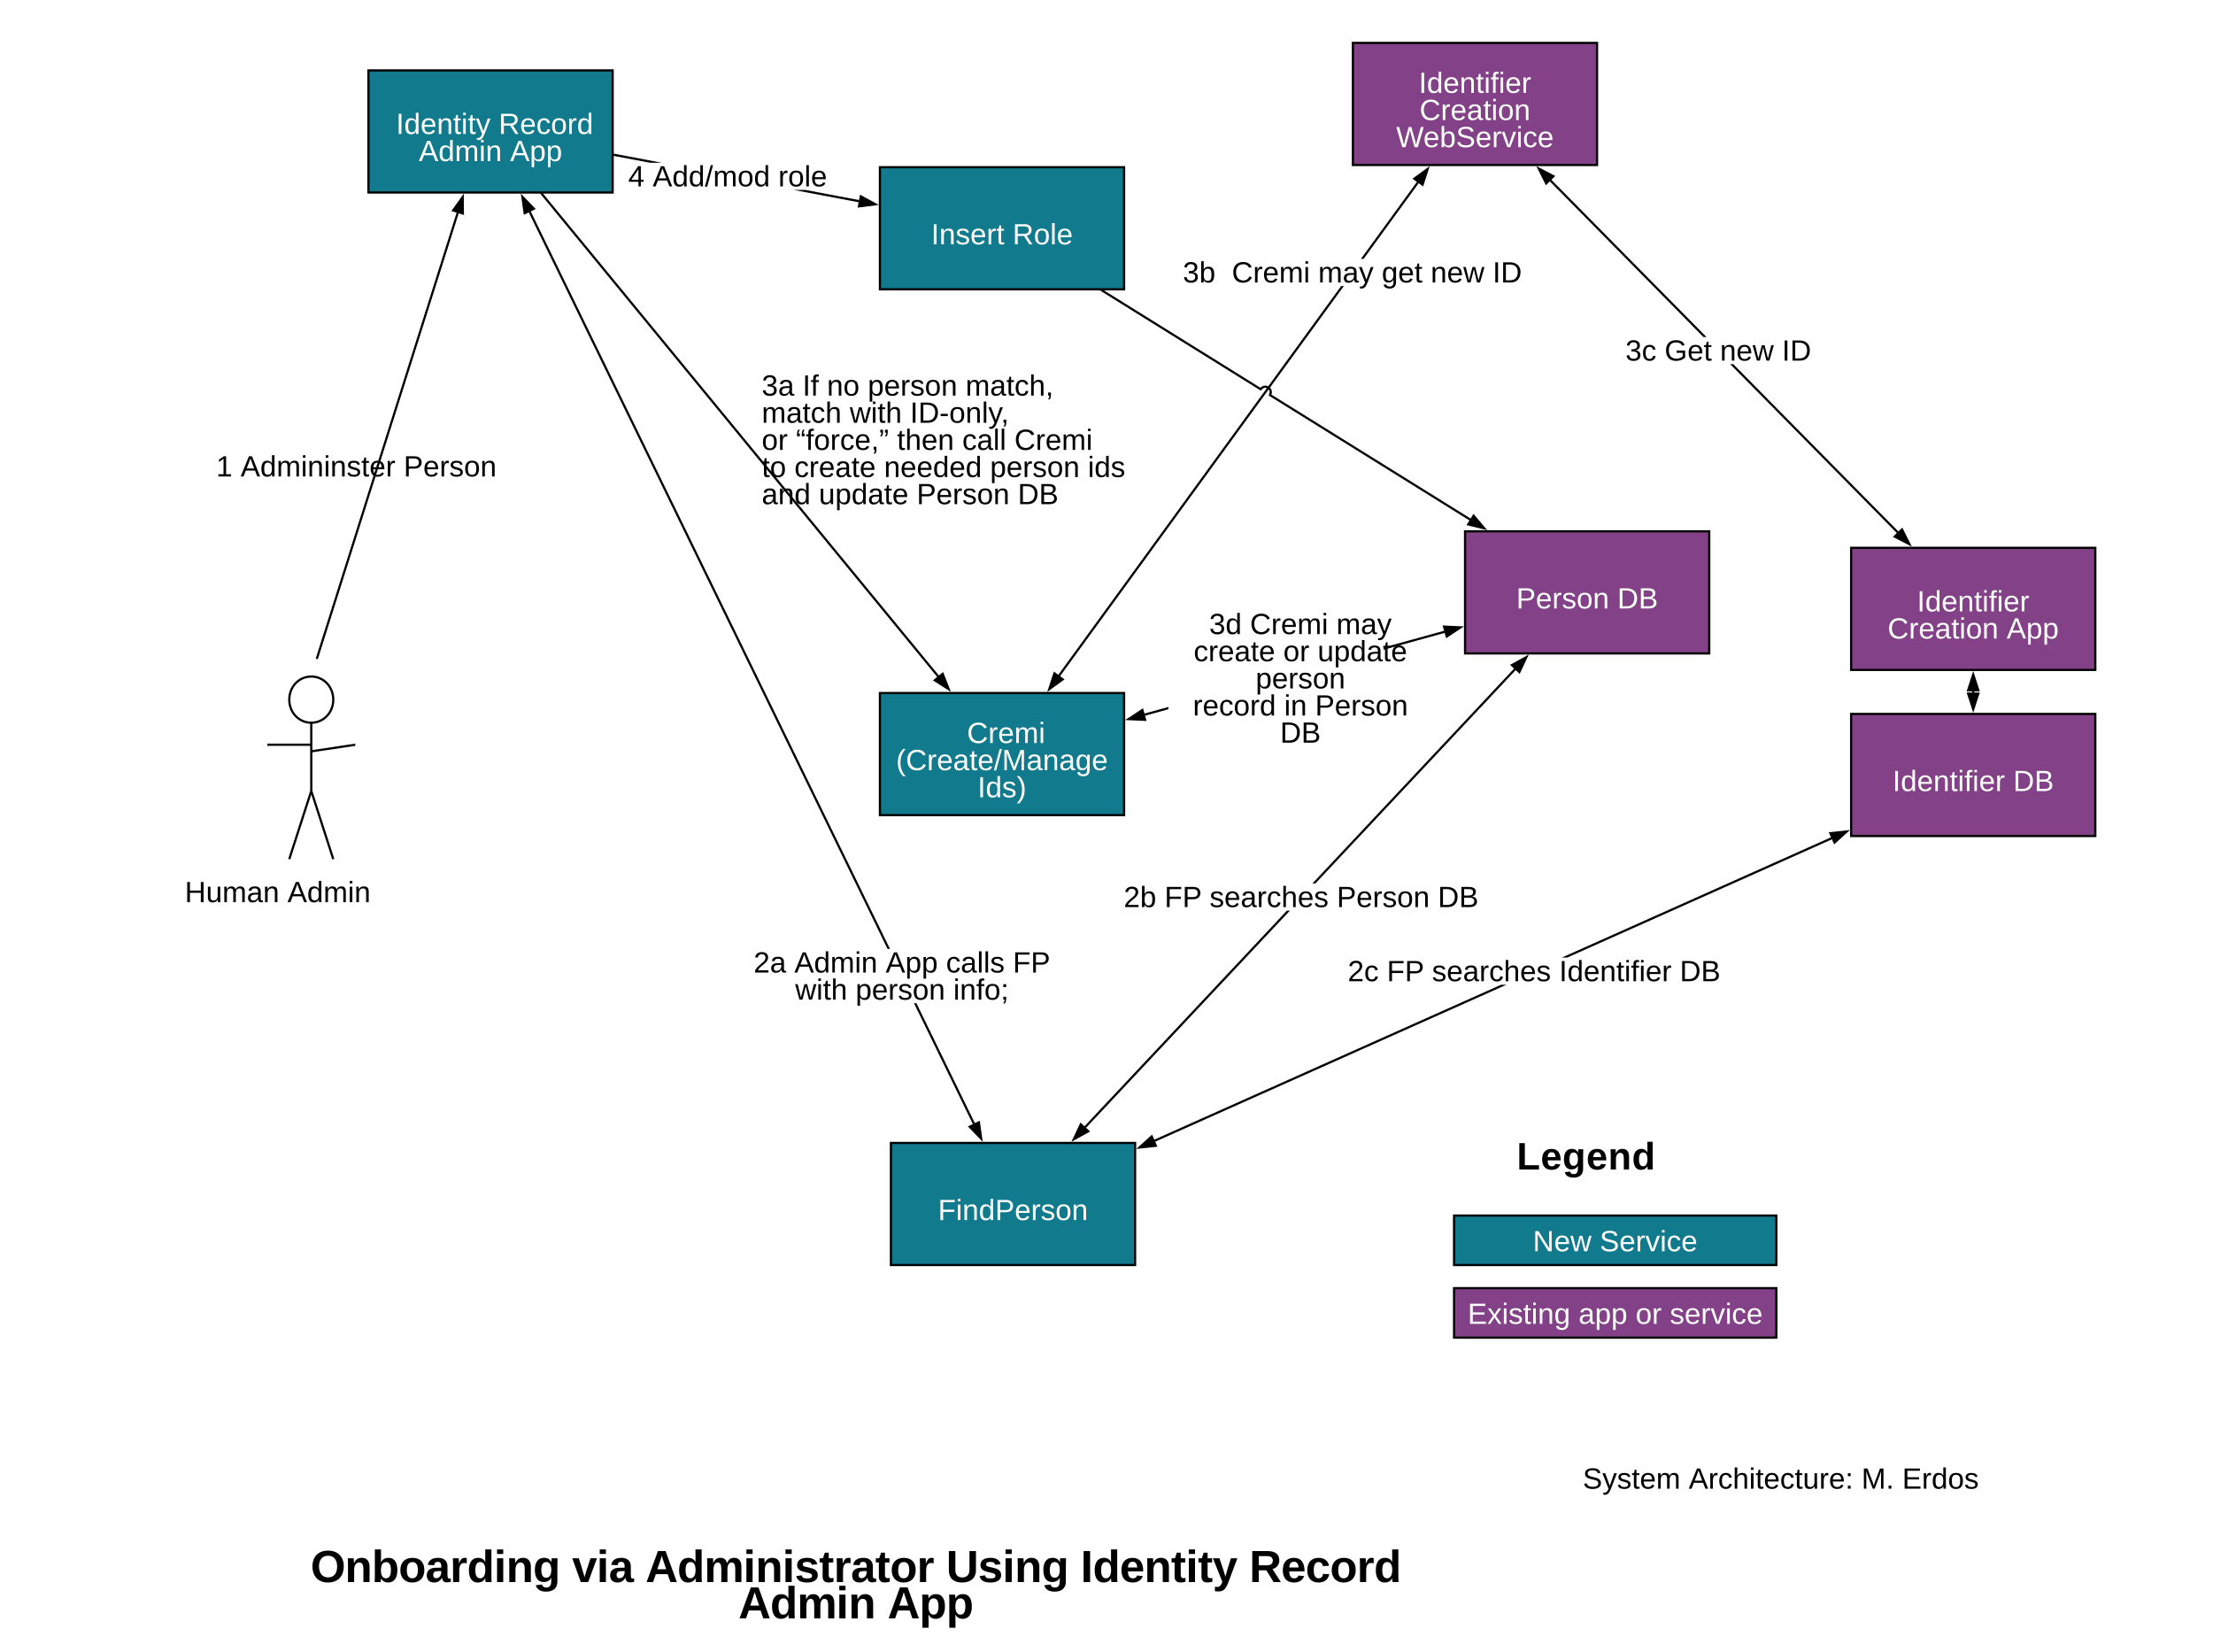 <svg xmlns="http://www.w3.org/2000/svg" xmlns:xlink="http://www.w3.org/1999/xlink" xmlns:lucid="lucid" width="2012" height="1501.5"><g transform="translate(-20 -14)" lucid:page-tab-id="jnIu8ZI4QagQY"><path d="M0 0h2142v1822H0z" fill="#fff"/><path d="M1250 53h222v111h-222z" stroke="#000" stroke-width="2" fill="#834187"/><use xlink:href="#a" transform="matrix(1,0,0,1,1250,53) translate(59.861 45.447)"/><use xlink:href="#b" transform="matrix(1,0,0,1,1250,53) translate(60.603 70.121)"/><use xlink:href="#c" transform="matrix(1,0,0,1,1250,53) translate(39.366 94.796)"/><path d="M1703 512h222v111h-222z" stroke="#000" stroke-width="2" fill="#834187"/><use xlink:href="#a" transform="matrix(1,0,0,1,1703,512) translate(59.861 57.784)"/><use xlink:href="#d" transform="matrix(1,0,0,1,1703,512) translate(33.174 82.458)"/><use xlink:href="#e" transform="matrix(1,0,0,1,1703,512) translate(141.378 82.458)"/><path d="M830 1053h222v111H830z" stroke="#000" stroke-width="2" fill="#117b8d"/><use xlink:href="#f" transform="matrix(1,0,0,1,830,1053) translate(42.816 70.121)"/><path d="M820 644h222v111H820z" stroke="#000" stroke-width="2" fill="#117b8d"/><use xlink:href="#g" transform="matrix(1,0,0,1,820,644) translate(71.742 45.447)"/><use xlink:href="#h" transform="matrix(1,0,0,1,820,644) translate(79.151 45.447)"/><use xlink:href="#i" transform="matrix(1,0,0,1,820,644) translate(14.652 70.121)"/><use xlink:href="#j" transform="matrix(1,0,0,1,820,644) translate(88.773 94.796)"/><path d="M355 78h222v111H355z" stroke="#000" stroke-width="2" fill="#117b8d"/><use xlink:href="#g" transform="matrix(1,0,0,1,355,78) translate(17.621 57.784)"/><use xlink:href="#k" transform="matrix(1,0,0,1,355,78) translate(25.03 57.784)"/><use xlink:href="#l" transform="matrix(1,0,0,1,355,78) translate(118.415 57.784)"/><use xlink:href="#m" transform="matrix(1,0,0,1,355,78) translate(45.779 82.458)"/><use xlink:href="#e" transform="matrix(1,0,0,1,355,78) translate(128.773 82.458)"/><path d="M1342 1185h293v45h-293z" stroke="#000" stroke-width="2" fill="#834187"/><use xlink:href="#n" transform="matrix(1,0,0,1,1342,1185) translate(12.366 32.458)"/><use xlink:href="#o" transform="matrix(1,0,0,1,1342,1185) translate(113.147 32.458)"/><use xlink:href="#p" transform="matrix(1,0,0,1,1342,1185) translate(165.048 32.458)"/><use xlink:href="#q" transform="matrix(1,0,0,1,1342,1185) translate(196.168 32.458)"/><path d="M1342 1119h293v45h-293z" stroke="#000" stroke-width="2" fill="#117b8d"/><use xlink:href="#r" transform="matrix(1,0,0,1,1342,1119) translate(71.663 32.458)"/><use xlink:href="#s" transform="matrix(1,0,0,1,1342,1119) translate(132.418 32.458)"/><path d="M1352 497h222v111h-222z" stroke="#000" stroke-width="2" fill="#834187"/><use xlink:href="#t" transform="matrix(1,0,0,1,1352,497) translate(46.527 70.121)"/><use xlink:href="#u" transform="matrix(1,0,0,1,1352,497) translate(138.428 70.121)"/><path d="M906.4 1035.17l-1.8.87-53.64-110.08h2.22zm-77.26-158.55h-2.22l-326.3-669.8 1.8-.86zM912.06 1049.1l-10.42-10.8 8.34-4.06z"/><path d="M913.47 1052l-13.5-14 10.8-5.27zm-10.15-13.4l7.32 7.58-1.46-10.44zM505.36 203.7l-8.34 4.06-2.08-14.85z"/><path d="M507.03 204l-10.8 5.27-2.7-19.27zm-9.2 2.26l5.85-2.85-7.32-7.58z"/><use xlink:href="#v" transform="matrix(1,0,0,1,705.175,876.615) translate(0.005 21.458)"/><use xlink:href="#w" transform="matrix(1,0,0,1,705.175,876.615) translate(37.075 21.458)"/><use xlink:href="#x" transform="matrix(1,0,0,1,705.175,876.615) translate(120.07 21.458)"/><use xlink:href="#y" transform="matrix(1,0,0,1,705.175,876.615) translate(174.927 21.458)"/><use xlink:href="#z" transform="matrix(1,0,0,1,705.175,876.615) translate(235.682 21.458)"/><use xlink:href="#A" transform="matrix(1,0,0,1,705.175,876.615) translate(37.791 46.133)"/><use xlink:href="#B" transform="matrix(1,0,0,1,705.175,876.615) translate(92.622 46.133)"/><use xlink:href="#C" transform="matrix(1,0,0,1,705.175,876.615) translate(181.567 46.133)"/><path d="M873.78 628.27l-1.55 1.27-360.58-438.9 1.54-1.27zM882.53 640.5l-12.64-8.08 7.15-5.9z"/><path d="M884.58 643l-16.4-10.48 9.3-7.63zm-13-10.68l8.9 5.68-3.86-9.82zM513.2 189.37l-1.55 1.26-1.35-1.63h2.6z"/><use xlink:href="#D" transform="matrix(1,0,0,1,712.54,352.175) translate(0 21.458)"/><use xlink:href="#E" transform="matrix(1,0,0,1,712.54,352.175) translate(37.07 21.458)"/><use xlink:href="#F" transform="matrix(1,0,0,1,712.54,352.175) translate(59.297 21.458)"/><use xlink:href="#B" transform="matrix(1,0,0,1,712.54,352.175) translate(96.367 21.458)"/><use xlink:href="#G" transform="matrix(1,0,0,1,712.54,352.175) translate(185.312 21.458)"/><use xlink:href="#H" transform="matrix(1,0,0,1,712.54,352.175) translate(0 46.133)"/><use xlink:href="#I" transform="matrix(1,0,0,1,712.54,352.175) translate(80.026 46.133)"/><use xlink:href="#J" transform="matrix(1,0,0,1,712.54,352.175) translate(134.857 46.133)"/><use xlink:href="#K" transform="matrix(1,0,0,1,712.54,352.175) translate(0 70.807)"/><use xlink:href="#L" transform="matrix(1,0,0,1,712.54,352.175) translate(31.12 70.807)"/><use xlink:href="#M" transform="matrix(1,0,0,1,712.54,352.175) translate(122.982 70.807)"/><use xlink:href="#N" transform="matrix(1,0,0,1,712.54,352.175) translate(182.292 70.807)"/><use xlink:href="#O" transform="matrix(1,0,0,1,712.54,352.175) translate(229.714 70.807)"/><use xlink:href="#P" transform="matrix(1,0,0,1,712.54,352.175) translate(0 95.482)"/><use xlink:href="#Q" transform="matrix(1,0,0,1,712.54,352.175) translate(29.648 95.482)"/><use xlink:href="#R" transform="matrix(1,0,0,1,712.54,352.175) translate(111.172 95.482)"/><use xlink:href="#B" transform="matrix(1,0,0,1,712.54,352.175) translate(207.565 95.482)"/><use xlink:href="#S" transform="matrix(1,0,0,1,712.54,352.175) translate(296.51 95.482)"/><use xlink:href="#T" transform="matrix(1,0,0,1,712.54,352.175) translate(0 120.156)"/><use xlink:href="#U" transform="matrix(1,0,0,1,712.54,352.175) translate(51.901 120.156)"/><use xlink:href="#V" transform="matrix(1,0,0,1,712.54,352.175) translate(140.872 120.156)"/><use xlink:href="#W" transform="matrix(1,0,0,1,712.54,352.175) translate(232.773 120.156)"/><path d="M983.65 628.84l-1.62-1.17L1239.35 274h2.48zm326.32-448.5l-50.2 68.98h-2.46l51.05-70.16zM1313.34 181.88l-7.5-5.45 12.15-8.8z"/><path d="M1313.87 183.5l-9.72-7.08L1319.9 165zm-6.32-7.07l5.27 3.83 3.26-10.03zM986.15 631.57l-12.14 8.8 4.66-14.25z"/><path d="M987.85 631.58L972.1 643l6.03-18.5zm-11.93 6.2l8.53-6.2-5.27-3.84z"/><use xlink:href="#X" transform="matrix(1,0,0,1,1095.439,249.319) translate(0.005 21.458)"/><use xlink:href="#Y" transform="matrix(1,0,0,1,1095.439,249.319) translate(44.484 21.458)"/><use xlink:href="#Z" transform="matrix(1,0,0,1,1095.439,249.319) translate(123 21.458)"/><use xlink:href="#aa" transform="matrix(1,0,0,1,1095.439,249.319) translate(180.786 21.458)"/><use xlink:href="#ab" transform="matrix(1,0,0,1,1095.439,249.319) translate(225.265 21.458)"/><use xlink:href="#ac" transform="matrix(1,0,0,1,1095.439,249.319) translate(281.594 21.458)"/><path d="M1007.26 1039.4l-1.46-1.38 184.2-196.2h2.76zm390.94-416.42l-182.28 194.15h-2.74l183.56-195.52zM1401.35 624.93l-6.75-6.34 13.14-7.24z"/><path d="M1401.67 626.6l-8.76-8.23 17.06-9.37zm-5.4-7.8l4.77 4.46 4.5-9.54zM1009.4 1042.4l-13.14 7.24 6.4-13.57z"/><path d="M1011.1 1042.63l-17.06 9.37 8.3-17.6zm-12.63 4.65l9.25-5.08-4.76-4.46z"/><use xlink:href="#ad" transform="matrix(1,0,0,1,1041.654,817.131) translate(0.005 21.458)"/><use xlink:href="#ae" transform="matrix(1,0,0,1,1041.654,817.131) translate(37.075 21.458)"/><use xlink:href="#af" transform="matrix(1,0,0,1,1041.654,817.131) translate(78.078 21.458)"/><use xlink:href="#V" transform="matrix(1,0,0,1,1041.654,817.131) translate(193.69 21.458)"/><use xlink:href="#W" transform="matrix(1,0,0,1,1041.654,817.131) translate(285.591 21.458)"/><path d="M247 1418h1102v73H247z" stroke="#000" stroke-opacity="0" stroke-width="2" fill="#fff" fill-opacity="0"/><use xlink:href="#ag" transform="matrix(1,0,0,1,247,1418) translate(55.395 34.195)"/><use xlink:href="#ah" transform="matrix(1,0,0,1,247,1418) translate(293.148 34.195)"/><use xlink:href="#ai" transform="matrix(1,0,0,1,247,1418) translate(359.867 34.195)"/><use xlink:href="#aj" transform="matrix(1,0,0,1,247,1418) translate(633.227 34.195)"/><use xlink:href="#ak" transform="matrix(1,0,0,1,247,1418) translate(755.453 34.195)"/><use xlink:href="#al" transform="matrix(1,0,0,1,247,1418) translate(908.793 34.195)"/><use xlink:href="#am" transform="matrix(1,0,0,1,247,1418) translate(444.35 67.223)"/><use xlink:href="#an" transform="matrix(1,0,0,1,247,1418) translate(579.896 67.223)"/><path d="M1746.14 497.32l-1.42 1.4-151.67-153.67h2.8zM1571.5 320.37h-2.8l-139.84-141.7 1.42-1.4zM1755.97 508.7l-13.32-6.9 6.6-6.5z"/><path d="M1758.24 511l-17.28-8.95 8.56-8.44zm-13.9-9.46l9.35 4.85-4.73-9.43zM1432.35 174.2l-6.6 6.5-6.72-13.4z"/><path d="M1434.04 173.95l-8.56 8.44-8.72-17.4zm-8 5.08l4.63-4.57-9.36-4.85z"/><g><use xlink:href="#ao" transform="matrix(1,0,0,1,1497.798,320.371) translate(0.005 21.458)"/><use xlink:href="#ap" transform="matrix(1,0,0,1,1497.798,320.371) translate(35.578 21.458)"/><use xlink:href="#ab" transform="matrix(1,0,0,1,1497.798,320.371) translate(85.969 21.458)"/><use xlink:href="#ac" transform="matrix(1,0,0,1,1497.798,320.371) translate(142.297 21.458)"/></g><path d="M1082.28 658.74l-21.44 5.92-.53-1.93 21.98-6.07zm251.4-69.47l-55.75 15.4v-2.07l55.23-15.26zM1061.1 668.36l-14.98-.67 12.52-8.28z"/><path d="M1062.43 669.42l-19.43-.87 16.23-10.72zm-13.2-2.6l10.54.48-1.73-6.28zM1347.88 584.3l-12.52 8.28-2.46-8.94z"/><path d="M1351 583.45l-16.23 10.72-3.2-11.6zm-15.04 7.53l8.8-5.8-10.53-.48z"/><g><use xlink:href="#aq" transform="matrix(1,0,0,1,1082.283,568.981) translate(37.075 21.458)"/><use xlink:href="#Y" transform="matrix(1,0,0,1,1082.283,568.981) translate(74.146 21.458)"/><use xlink:href="#ar" transform="matrix(1,0,0,1,1082.283,568.981) translate(152.661 21.458)"/><use xlink:href="#as" transform="matrix(1,0,0,1,1082.283,568.981) translate(22.954 46.133)"/><use xlink:href="#at" transform="matrix(1,0,0,1,1082.283,568.981) translate(104.478 46.133)"/><use xlink:href="#au" transform="matrix(1,0,0,1,1082.283,568.981) translate(135.597 46.133)"/><use xlink:href="#av" transform="matrix(1,0,0,1,1082.283,568.981) translate(79.289 70.807)"/><use xlink:href="#aw" transform="matrix(1,0,0,1,1082.283,568.981) translate(22.232 95.482)"/><use xlink:href="#ax" transform="matrix(1,0,0,1,1082.283,568.981) translate(105.226 95.482)"/><use xlink:href="#ay" transform="matrix(1,0,0,1,1082.283,568.981) translate(133.39 95.482)"/><use xlink:href="#W" transform="matrix(1,0,0,1,1082.283,568.981) translate(101.535 120.156)"/></g><path d="M1388 1031h149v67h-149z" stroke="#000" stroke-opacity="0" stroke-width="2" fill="#fff" fill-opacity="0"/><g><use xlink:href="#az" transform="matrix(1,0,0,1,1388,1031) translate(11 46.13)"/></g><path d="M1703 663h222v111h-222z" stroke="#000" stroke-width="2" fill="#834187"/><g><use xlink:href="#aA" transform="matrix(1,0,0,1,1703,663) translate(37.634 70.121)"/><use xlink:href="#aB" transform="matrix(1,0,0,1,1703,663) translate(147.322 70.121)"/></g><path d="M1070.06 1051.94l-.82-1.83 315.48-140.92h4.9zm615.7-275.05l-240.9 107.6h-4.9l244.98-109.44zM1687.9 779.9l-3.77-8.46 14.92-1.6z"/><path d="M1687.56 781.57l-4.9-10.98 19.34-2.07zm-1.96-9.28l2.66 5.94 7.83-7.07zM1070.87 1055.56l-14.92 1.6 11.14-10.07z"/><path d="M1072.34 1056.4l-19.34 2.07 14.44-13.04zm-13.43-.57l10.5-1.12-2.66-5.94z"/><g><use xlink:href="#aC" transform="matrix(1,0,0,1,1245.326,884.506) translate(0.005 21.458)"/><use xlink:href="#ae" transform="matrix(1,0,0,1,1245.326,884.506) translate(35.578 21.458)"/><use xlink:href="#af" transform="matrix(1,0,0,1,1245.326,884.506) translate(76.581 21.458)"/><use xlink:href="#aD" transform="matrix(1,0,0,1,1245.326,884.506) translate(192.192 21.458)"/><use xlink:href="#W" transform="matrix(1,0,0,1,1245.326,884.506) translate(301.88 21.458)"/></g><path d="M1814 643.76v-1.52" stroke="#000" stroke-width="2" fill="none"/><path d="M1814 658.76l-4.64-14.26h9.28z"/><path d="M1814 662l-6-18.5h12zm-3.26-16.5l3.26 10.03 3.26-10.03zM1818.64 641.5h-9.28l4.64-14.26z"/><path d="M1820 642.5h-12l6-18.5zm-9.26-2h6.52l-3.26-10.03z"/><path d="M40 34h120v220H40z" stroke="#000" stroke-opacity="0" stroke-width="2" fill="#fff" fill-opacity="0"/><path d="M283 650c0-11.76 8.8-21 20-21s20 9.24 20 21-8.8 21-20 21-20-9.24-20-21z" stroke="#000" stroke-width="2" fill="#fff"/><path d="M303 733v-63M283 795l20-62M323 795l-20-62M263 691h40M303 691v6l40-6" stroke="#000" stroke-width="2" fill="none"/><path d="M176 797h193v56H176z" stroke="#000" stroke-opacity="0" stroke-width="2" fill="#fff" fill-opacity="0"/><g><use xlink:href="#aE" transform="matrix(1,0,0,1,176,797) translate(12.021 37.121)"/><use xlink:href="#aF" transform="matrix(1,0,0,1,176,797) translate(105.393 37.121)"/></g><path d="M436.17 207.4L308 613" stroke="#000" stroke-width="2" fill="none"/><path d="M440.8 208.1l-8.83-2.8 8.72-12.2z"/><path d="M441.82 209.45l-11.46-3.62 11.3-15.83zm-8.23-4.7l6.2 1.97-.08-10.55z"/><path d="M820 166h222v111H820z" stroke="#000" stroke-width="2" fill="#117b8d"/><g><use xlink:href="#aG" transform="matrix(1,0,0,1,820,166) translate(46.527 70.121)"/><use xlink:href="#aH" transform="matrix(1,0,0,1,820,166) translate(120.629 70.121)"/></g><path d="M801.27 195.93l-.37 1.97-59.5-11.26h10.77zM621.8 161.96h-10.77l-33.22-6.28.4-1.97zM815.82 199.7l-14.88 1.9 1.73-9.1z"/><path d="M819 200.3l-19.3 2.47 2.24-11.8zm-16.82.14l10.46-1.34-9.25-5.07zM578.2 153.7l-.4 1.98-.8-.16v-2.03z"/><g><use xlink:href="#aI" transform="matrix(1,0,0,1,591.175,161.964) translate(0.005 21.458)"/><use xlink:href="#aJ" transform="matrix(1,0,0,1,591.175,161.964) translate(22.245 21.458)"/><use xlink:href="#aK" transform="matrix(1,0,0,1,591.175,161.964) translate(136.385 21.458)"/></g><path d="M204 410h280v56H204z" stroke="#000" stroke-opacity="0" stroke-width="2" fill="#fff" fill-opacity="0"/><g><use xlink:href="#aL" transform="matrix(1,0,0,1,204,410) translate(12.533 37.121)"/><use xlink:href="#aM" transform="matrix(1,0,0,1,204,410) translate(34.772 37.121)"/><use xlink:href="#aN" transform="matrix(1,0,0,1,204,410) translate(182.975 37.121)"/></g><path d="M1165.92 366.5l.2-.26 2.2-1.44 2.66-.35 2.55.87 1.1.84 1.43 2.2.35 2.66-.55 1.65 181.38 112.85-1.05 1.7-182.73-113.7.9-2.7-.2-1.74-1.02-1.54-.56-.44-1.8-.6-1.74.22-1.54 1-1.1 1.42-145.12-90.3 1.06-1.7zM1369.44 494.3l-14.56-3.6 4.9-7.88z"/><path d="M1372.2 496l-18.9-4.67 6.36-10.2zm-15.74-5.95l10.24 2.53-6.8-8.06zM1022.34 277.15l-1.06 1.7-2.55-1.6.17-.25h3.2z"/><path d="M1448 1297h564v147h-564z" stroke="#000" stroke-opacity="0" stroke-width="2" fill="#fff" fill-opacity="0"/><g><use xlink:href="#aO" transform="matrix(1,0,0,1,1448,1297) translate(11 70.284)"/><use xlink:href="#aP" transform="matrix(1,0,0,1,1448,1297) translate(107.315 70.284)"/><use xlink:href="#aQ" transform="matrix(1,0,0,1,1448,1297) translate(264.411 70.284)"/><use xlink:href="#aR" transform="matrix(1,0,0,1,1448,1297) translate(301.443 70.284)"/><use xlink:href="#aS" transform="matrix(1,0,0,1,1448,1297) translate(11 94.958)"/></g><defs><path fill="#FFF" d="M189 0v-1409h191V0H189" id="aT"/><path fill="#FFF" d="M835 0c-5-29-11-137-10-174h-4C759-45 663 20 484 20 177 20 86-201 86-536c0-377 133-566 398-566 178 1 273 67 339 188-4-187-1-380-2-570h180v1261c0 113 2 187 6 223H835zm-14-554c0-255-58-415-289-415-91 0-151 37-196 101-76 109-77 543-1 651 44 63 105 98 195 98 235 0 291-173 291-435" id="aU"/><path fill="#FFF" d="M87-548c0-338 159-553 484-554 325-2 484 204 477 599H276c-1 227 88 385 302 388 146 2 246-65 283-166l158 45C954-65 807 20 578 20 240 20 87-193 87-548zm775-93c-19-206-90-328-294-328-185 0-285 140-290 328h584" id="aV"/><path fill="#FFF" d="M663-1102c251 0 343 119 343 381V0H825v-686c0-183-40-279-223-277-184 2-280 141-280 336V0H142c-3-345 6-754-6-1082h170c5 68 6 94 8 185h3c76-134 157-205 346-205" id="aW"/><path fill="#FFF" d="M336-268c2 98 22 139 114 141 24 0 59-5 104-14V-8C495 8 434 16 372 16c-144 0-216-82-216-245v-722H31v-131h132l53-242h120v242h200v131H336v683" id="aX"/><path fill="#FFF" d="M137-1312v-172h180v172H137zM137 0v-1082h180V0H137" id="aY"/><path fill="#FFF" d="M492-1341c-103 3-130 49-131 162v97h211v131H361V0H181v-951H29v-131h152v-122c0-192 78-276 264-278 50 0 92 4 127 12v137c-30-5-57-8-80-8" id="aZ"/><path fill="#FFF" d="M318-861c55-157 83-241 257-241 24 0 48 3 73 10v165c-24-7-56-10-96-10-75 0-132 33-171 97s-59 156-59 276V0H142c-3-364 6-725-6-1082h170c5 123 8 196 8 221h4" id="ba"/><g id="a"><use transform="matrix(0.013,0,0,0.013,0,0)" xlink:href="#aT"/><use transform="matrix(0.013,0,0,0.013,7.409,0)" xlink:href="#aU"/><use transform="matrix(0.013,0,0,0.013,22.24,0)" xlink:href="#aV"/><use transform="matrix(0.013,0,0,0.013,37.07,0)" xlink:href="#aW"/><use transform="matrix(0.013,0,0,0.013,51.901,0)" xlink:href="#aX"/><use transform="matrix(0.013,0,0,0.013,59.31,0)" xlink:href="#aY"/><use transform="matrix(0.013,0,0,0.013,65.234,0)" xlink:href="#aZ"/><use transform="matrix(0.013,0,0,0.013,72.643,0)" xlink:href="#aY"/><use transform="matrix(0.013,0,0,0.013,78.568,0)" xlink:href="#aV"/><use transform="matrix(0.013,0,0,0.013,93.398,0)" xlink:href="#ba"/></g><path fill="#FFF" d="M1207-1021c-59-155-207-253-415-253-322-2-494 232-494 563 0 326 186 574 502 574 197 0 346-98 445-293l156 78C1298-131 1096 20 791 20c-448 0-682-279-687-731-5-437 254-721 686-719 309 2 507 125 598 349" id="bb"/><path fill="#FFF" d="M797-207C713-60 620 16 414 20 203 24 88-98 87-302c0-112 37-198 111-258s192-93 356-96l243-4c10-201-43-307-232-305-154 2-223 43-242 172l-188-17c31-195 175-292 434-292s410 116 410 364v466c3 95 12 159 101 161 17 0 37-2 59-7V-6c-45 11-92 16-139 16-143-2-188-76-197-217h-6zm-525-92c-1 116 66 187 183 184 230-7 361-164 342-419-124 5-305-2-389 30-83 32-136 92-136 205" id="bc"/><path fill="#FFF" d="M571-1102c350 0 480 196 482 560 2 357-151 562-488 562C233 20 86-198 86-542c0-373 162-560 485-560zm-8 989c244 0 301-164 301-429 0-266-49-427-290-427-239 0-299 165-299 427 0 252 61 429 288 429" id="bd"/><g id="b"><use transform="matrix(0.013,0,0,0.013,0,0)" xlink:href="#bb"/><use transform="matrix(0.013,0,0,0.013,19.258,0)" xlink:href="#ba"/><use transform="matrix(0.013,0,0,0.013,28.138,0)" xlink:href="#aV"/><use transform="matrix(0.013,0,0,0.013,42.969,0)" xlink:href="#bc"/><use transform="matrix(0.013,0,0,0.013,57.799,0)" xlink:href="#aX"/><use transform="matrix(0.013,0,0,0.013,65.208,0)" xlink:href="#aY"/><use transform="matrix(0.013,0,0,0.013,71.133,0)" xlink:href="#bd"/><use transform="matrix(0.013,0,0,0.013,85.964,0)" xlink:href="#aW"/></g><path fill="#FFF" d="M544-168c91-408 108-428 333-1241h183c108 399 243 834 333 1241 89-385 93-366 334-1241h199L1511 0h-228c-108-419-218-753-314-1196C893-847 877-832 652 0H424L9-1409h199C320-995 449-600 544-168" id="be"/><path fill="#FFF" d="M655-1102c307 0 398 221 398 556 0 377-133 566-398 566-180 0-272-66-339-188 1 22-7 151-10 168H132c4-36 6-110 6-223v-1261h180c-2 196 4 384-4 576h4c62-129 158-194 337-194zM318-529c0 254 57 416 289 416 91 0 152-37 197-101 76-109 76-543 0-651-44-63-105-98-195-98-236 0-291 169-291 434" id="bf"/><path fill="#FFF" d="M692-1286c-195 0-347 51-347 223 0 101 58 144 134 179 135 62 487 105 623 191 97 62 170 147 170 304 0 130-50 231-152 302S875 20 690 20C347 20 148-99 93-338l185-37c46 178 190 245 419 246 213 0 386-61 386-250 0-223-244-222-431-271-182-48-288-69-390-156-64-54-103-133-103-247 0-121 47-214 139-279s224-98 396-98c318 0 471 80 545 324l-188 33c-44-155-158-213-359-213" id="bg"/><path fill="#FFF" d="M613 0H400L7-1082h192c109 337 207 579 307 941 97-323 214-627 320-941h191" id="bh"/><path fill="#FFF" d="M779-765c-19-119-93-196-233-196-95 0-164 32-207 95s-64 170-64 320c0 144 23 251 68 320s114 104 205 104c139 0 224-79 240-212l182 12C946-119 781 22 553 20 230 17 87-201 87-542c0-338 145-557 464-560 225-1 380 129 413 323" id="bi"/><g id="c"><use transform="matrix(0.013,0,0,0.013,0,0)" xlink:href="#be"/><use transform="matrix(0.013,0,0,0.013,24.688,0)" xlink:href="#aV"/><use transform="matrix(0.013,0,0,0.013,39.518,0)" xlink:href="#bf"/><use transform="matrix(0.013,0,0,0.013,54.349,0)" xlink:href="#bg"/><use transform="matrix(0.013,0,0,0.013,72.135,0)" xlink:href="#aV"/><use transform="matrix(0.013,0,0,0.013,86.966,0)" xlink:href="#ba"/><use transform="matrix(0.013,0,0,0.013,95.846,0)" xlink:href="#bh"/><use transform="matrix(0.013,0,0,0.013,109.18,0)" xlink:href="#aY"/><use transform="matrix(0.013,0,0,0.013,115.104,0)" xlink:href="#bi"/><use transform="matrix(0.013,0,0,0.013,128.438,0)" xlink:href="#aV"/></g><g id="d"><use transform="matrix(0.013,0,0,0.013,0,0)" xlink:href="#bb"/><use transform="matrix(0.013,0,0,0.013,19.258,0)" xlink:href="#ba"/><use transform="matrix(0.013,0,0,0.013,28.138,0)" xlink:href="#aV"/><use transform="matrix(0.013,0,0,0.013,42.969,0)" xlink:href="#bc"/><use transform="matrix(0.013,0,0,0.013,57.799,0)" xlink:href="#aX"/><use transform="matrix(0.013,0,0,0.013,65.208,0)" xlink:href="#aY"/><use transform="matrix(0.013,0,0,0.013,71.133,0)" xlink:href="#bd"/><use transform="matrix(0.013,0,0,0.013,85.964,0)" xlink:href="#aW"/></g><path fill="#FFF" d="M1167 0l-161-412H364L202 0H4l575-1409h217L1362 0h-195zM685-1265c-69 226-179 482-263 704h527c-89-236-186-456-264-704" id="bj"/><path fill="#FFF" d="M320-908c63-128 152-193 335-193 133 0 233 45 299 134s99 230 99 421c0 377-133 566-398 566-167 0-279-63-336-188h-5c8 141 2 428 4 593H138V-861c0-111-2-185-6-221h174c5 33 9 134 10 174h4zm-2 380c0 254 57 415 289 415 89 0 149-37 195-99 76-105 79-547 1-653-45-62-105-97-194-97-243 1-291 184-291 434" id="bk"/><g id="e"><use transform="matrix(0.013,0,0,0.013,0,0)" xlink:href="#bj"/><use transform="matrix(0.013,0,0,0.013,17.786,0)" xlink:href="#bk"/><use transform="matrix(0.013,0,0,0.013,32.617,0)" xlink:href="#bk"/></g><path fill="#FFF" d="M359-1253v524h786v158H359V0H168v-1409h1001v156H359" id="bl"/><path fill="#FFF" d="M761-1409c296-3 496 141 497 424 1 274-202 436-485 436H359V0H168v-1409h593zm305 426c0-182-109-273-328-273H359v556h387c213 0 320-94 320-283" id="bm"/><path fill="#FFF" d="M513-963c-139 1-238 29-238 149 0 72 41 100 95 127 55 27 348 94 404 125 101 56 176 118 176 263C950-73 758 21 511 20 254 19 107-55 57-254l159-31c34 123 133 168 295 168 156 0 264-34 264-168 0-156-183-165-315-204-171-51-245-68-323-172-26-35-37-82-37-135 0-220 172-304 413-303 232 1 379 74 418 265l-162 20c-23-104-122-150-256-149" id="bn"/><g id="f"><use transform="matrix(0.013,0,0,0.013,0,0)" xlink:href="#bl"/><use transform="matrix(0.013,0,0,0.013,16.289,0)" xlink:href="#aY"/><use transform="matrix(0.013,0,0,0.013,22.214,0)" xlink:href="#aW"/><use transform="matrix(0.013,0,0,0.013,37.044,0)" xlink:href="#aU"/><use transform="matrix(0.013,0,0,0.013,51.875,0)" xlink:href="#bm"/><use transform="matrix(0.013,0,0,0.013,69.661,0)" xlink:href="#aV"/><use transform="matrix(0.013,0,0,0.013,84.492,0)" xlink:href="#ba"/><use transform="matrix(0.013,0,0,0.013,93.372,0)" xlink:href="#bn"/><use transform="matrix(0.013,0,0,0.013,106.706,0)" xlink:href="#bd"/><use transform="matrix(0.013,0,0,0.013,121.536,0)" xlink:href="#aW"/></g><path fill="#FFF" d="M1195-963c-175 0-249 144-249 336V0H768v-686c-5-190-26-277-198-277-171 0-249 147-249 336V0H142c-3-345 6-754-6-1082h170c5 68 6 94 8 185h3c69-134 140-205 316-205 171 0 257 66 294 205h3c67-129 152-205 328-205 238 0 313 127 313 381V0h-178v-686c-5-190-26-277-198-277" id="bo"/><g id="h"><use transform="matrix(0.013,0,0,0.013,0,0)" xlink:href="#bb"/><use transform="matrix(0.013,0,0,0.013,19.258,0)" xlink:href="#ba"/><use transform="matrix(0.013,0,0,0.013,28.138,0)" xlink:href="#aV"/><use transform="matrix(0.013,0,0,0.013,42.969,0)" xlink:href="#bo"/><use transform="matrix(0.013,0,0,0.013,65.182,0)" xlink:href="#aY"/></g><path fill="#FFF" d="M496 424C268 175 127-92 127-532c0-438 143-704 369-952h174c-222 249-362 524-362 954 0 431 138 703 362 954H496" id="bp"/><path fill="#FFF" d="M0 20l411-1504h158L162 20H0" id="bq"/><path fill="#FFF" d="M1366 0c4-412-9-843 9-1240-33 119-62 213-88 280L923 0H789L420-960c-31-92-62-184-89-280 13 403 5 827 7 1240H168v-1409h251l375 977c20 57 51 168 63 224 5-34 58-197 68-224l368-977h245V0h-172" id="br"/><path fill="#FFF" d="M824-897c-1-17 6-175 12-185h171c-12 319-6 716-6 1051 0 304-151 456-453 456-226 0-374-90-417-267l181-26c24 102 112 157 241 156 179 0 269-105 269-315 0-57 3-120-2-174C759-74 647 8 472 8 339 8 242-36 180-124S86-350 86-539c0-191 33-332 100-423s169-137 306-137c167 0 273 85 332 202zm-38 579c48-119 46-331 0-450-42-108-118-197-250-197-92 0-154 37-201 100-78 107-74 530-4 643 63 101 251 129 353 47 43-35 77-81 102-143" id="bs"/><g id="i"><use transform="matrix(0.013,0,0,0.013,0,0)" xlink:href="#bp"/><use transform="matrix(0.013,0,0,0.013,8.88,0)" xlink:href="#bb"/><use transform="matrix(0.013,0,0,0.013,28.138,0)" xlink:href="#ba"/><use transform="matrix(0.013,0,0,0.013,37.018,0)" xlink:href="#aV"/><use transform="matrix(0.013,0,0,0.013,51.849,0)" xlink:href="#bc"/><use transform="matrix(0.013,0,0,0.013,66.68,0)" xlink:href="#aX"/><use transform="matrix(0.013,0,0,0.013,74.089,0)" xlink:href="#aV"/><use transform="matrix(0.013,0,0,0.013,88.919,0)" xlink:href="#bq"/><use transform="matrix(0.013,0,0,0.013,96.328,0)" xlink:href="#br"/><use transform="matrix(0.013,0,0,0.013,118.542,0)" xlink:href="#bc"/><use transform="matrix(0.013,0,0,0.013,133.372,0)" xlink:href="#aW"/><use transform="matrix(0.013,0,0,0.013,148.203,0)" xlink:href="#bc"/><use transform="matrix(0.013,0,0,0.013,163.034,0)" xlink:href="#bs"/><use transform="matrix(0.013,0,0,0.013,177.865,0)" xlink:href="#aV"/></g><path fill="#FFF" d="M186-1484c228 249 369 516 369 956 0 438-143 704-369 952H12C235 172 374-97 374-530c0-431-140-704-362-954h174" id="bt"/><g id="j"><use transform="matrix(0.013,0,0,0.013,0,0)" xlink:href="#aT"/><use transform="matrix(0.013,0,0,0.013,7.409,0)" xlink:href="#aU"/><use transform="matrix(0.013,0,0,0.013,22.24,0)" xlink:href="#bn"/><use transform="matrix(0.013,0,0,0.013,35.573,0)" xlink:href="#bt"/></g><path fill="#FFF" d="M350 384c-71 46-190 48-283 30V279c25 4 53 6 84 6 123 0 227-124 283-290L5-1082h192c109 293 229 581 326 886 105-293 205-591 307-886h190L604 0c-45 115-86 202-125 258s-83 96-129 126" id="bu"/><g id="k"><use transform="matrix(0.013,0,0,0.013,0,0)" xlink:href="#aT"/><use transform="matrix(0.013,0,0,0.013,7.409,0)" xlink:href="#aU"/><use transform="matrix(0.013,0,0,0.013,22.24,0)" xlink:href="#aV"/><use transform="matrix(0.013,0,0,0.013,37.07,0)" xlink:href="#aW"/><use transform="matrix(0.013,0,0,0.013,51.901,0)" xlink:href="#aX"/><use transform="matrix(0.013,0,0,0.013,59.31,0)" xlink:href="#aY"/><use transform="matrix(0.013,0,0,0.013,65.234,0)" xlink:href="#aX"/><use transform="matrix(0.013,0,0,0.013,72.643,0)" xlink:href="#bu"/></g><path fill="#FFF" d="M1328-1006c0 221-145 368-344 399L1384 0h-220L798-585H359V0H168v-1409h663c292-4 497 130 497 403zM820-736c188 2 316-89 316-268s-133-252-324-252H359v520h461" id="bv"/><g id="l"><use transform="matrix(0.013,0,0,0.013,0,0)" xlink:href="#bv"/><use transform="matrix(0.013,0,0,0.013,19.258,0)" xlink:href="#aV"/><use transform="matrix(0.013,0,0,0.013,34.089,0)" xlink:href="#bi"/><use transform="matrix(0.013,0,0,0.013,47.422,0)" xlink:href="#bd"/><use transform="matrix(0.013,0,0,0.013,62.253,0)" xlink:href="#ba"/><use transform="matrix(0.013,0,0,0.013,71.133,0)" xlink:href="#aU"/></g><g id="m"><use transform="matrix(0.013,0,0,0.013,0,0)" xlink:href="#bj"/><use transform="matrix(0.013,0,0,0.013,17.786,0)" xlink:href="#aU"/><use transform="matrix(0.013,0,0,0.013,32.617,0)" xlink:href="#bo"/><use transform="matrix(0.013,0,0,0.013,54.831,0)" xlink:href="#aY"/><use transform="matrix(0.013,0,0,0.013,60.755,0)" xlink:href="#aW"/></g><path fill="#FFF" d="M168 0v-1409h1069v156H359v452h818v154H359v491h919V0H168" id="bw"/><path fill="#FFF" d="M801 0L510-444 217 0H23l385-556-367-526h199l270 421 268-421h201L612-558 1002 0H801" id="bx"/><g id="n"><use transform="matrix(0.013,0,0,0.013,0,0)" xlink:href="#bw"/><use transform="matrix(0.013,0,0,0.013,17.786,0)" xlink:href="#bx"/><use transform="matrix(0.013,0,0,0.013,31.12,0)" xlink:href="#aY"/><use transform="matrix(0.013,0,0,0.013,37.044,0)" xlink:href="#bn"/><use transform="matrix(0.013,0,0,0.013,50.378,0)" xlink:href="#aX"/><use transform="matrix(0.013,0,0,0.013,57.786,0)" xlink:href="#aY"/><use transform="matrix(0.013,0,0,0.013,63.711,0)" xlink:href="#aW"/><use transform="matrix(0.013,0,0,0.013,78.542,0)" xlink:href="#bs"/></g><g id="o"><use transform="matrix(0.013,0,0,0.013,0,0)" xlink:href="#bc"/><use transform="matrix(0.013,0,0,0.013,14.831,0)" xlink:href="#bk"/><use transform="matrix(0.013,0,0,0.013,29.661,0)" xlink:href="#bk"/></g><g id="p"><use transform="matrix(0.013,0,0,0.013,0,0)" xlink:href="#bd"/><use transform="matrix(0.013,0,0,0.013,14.831,0)" xlink:href="#ba"/></g><g id="q"><use transform="matrix(0.013,0,0,0.013,0,0)" xlink:href="#bn"/><use transform="matrix(0.013,0,0,0.013,13.333,0)" xlink:href="#aV"/><use transform="matrix(0.013,0,0,0.013,28.164,0)" xlink:href="#ba"/><use transform="matrix(0.013,0,0,0.013,37.044,0)" xlink:href="#bh"/><use transform="matrix(0.013,0,0,0.013,50.378,0)" xlink:href="#aY"/><use transform="matrix(0.013,0,0,0.013,56.302,0)" xlink:href="#bi"/><use transform="matrix(0.013,0,0,0.013,69.635,0)" xlink:href="#aV"/></g><path fill="#FFF" d="M1082 0L328-1200c20 384 6 801 10 1200H168v-1409h222l762 1208c-25-412-6-786-12-1208h172V0h-230" id="by"/><path fill="#FFF" d="M740-934C689-691 665-619 508 0H300L-3-1082h178c78 327 154 591 226 933 77-315 163-621 243-933h193c78 311 160 619 235 933 72-318 158-621 236-933h176L1174 0H965c-74-312-158-615-225-934" id="bz"/><g id="r"><use transform="matrix(0.013,0,0,0.013,0,0)" xlink:href="#by"/><use transform="matrix(0.013,0,0,0.013,19.258,0)" xlink:href="#aV"/><use transform="matrix(0.013,0,0,0.013,34.089,0)" xlink:href="#bz"/></g><g id="s"><use transform="matrix(0.013,0,0,0.013,0,0)" xlink:href="#bg"/><use transform="matrix(0.013,0,0,0.013,17.786,0)" xlink:href="#aV"/><use transform="matrix(0.013,0,0,0.013,32.617,0)" xlink:href="#ba"/><use transform="matrix(0.013,0,0,0.013,41.497,0)" xlink:href="#bh"/><use transform="matrix(0.013,0,0,0.013,54.831,0)" xlink:href="#aY"/><use transform="matrix(0.013,0,0,0.013,60.755,0)" xlink:href="#bi"/><use transform="matrix(0.013,0,0,0.013,74.089,0)" xlink:href="#aV"/></g><g id="t"><use transform="matrix(0.013,0,0,0.013,0,0)" xlink:href="#bm"/><use transform="matrix(0.013,0,0,0.013,17.786,0)" xlink:href="#aV"/><use transform="matrix(0.013,0,0,0.013,32.617,0)" xlink:href="#ba"/><use transform="matrix(0.013,0,0,0.013,41.497,0)" xlink:href="#bn"/><use transform="matrix(0.013,0,0,0.013,54.831,0)" xlink:href="#bd"/><use transform="matrix(0.013,0,0,0.013,69.661,0)" xlink:href="#aW"/></g><path fill="#FFF" d="M634-1409c461-4 751 239 747 690-4 441-249 719-686 719H168v-1409h466zm39 1256c337-8 514-222 516-566 2-353-203-539-559-537H359v1103h314" id="bA"/><path fill="#FFF" d="M908-743c202 21 350 139 350 346 0 273-224 397-518 397H168v-1409h512c331 0 496 114 496 342 0 180-112 291-268 324zm-228-67c187 0 301-60 304-234 6-277-360-200-625-212v446h321zm50 657c212 0 335-66 335-259 0-166-117-249-350-249H359v508h371" id="bB"/><g id="u"><use transform="matrix(0.013,0,0,0.013,0,0)" xlink:href="#bA"/><use transform="matrix(0.013,0,0,0.013,19.258,0)" xlink:href="#bB"/></g><path d="M572-1430c269 0 442 128 442 386 0 144-72 232-149 325-108 130-487 366-564 566h735V0H103v-127c119-285 378-432 583-627 76-72 141-150 143-284 1-156-100-244-257-244-156 0-263 93-277 238l-184-17c24-224 208-369 461-369" id="bC"/><path d="M797-207C713-60 620 16 414 20 203 24 88-98 87-302c0-112 37-198 111-258s192-93 356-96l243-4c10-201-43-307-232-305-154 2-223 43-242 172l-188-17c31-195 175-292 434-292s410 116 410 364v466c3 95 12 159 101 161 17 0 37-2 59-7V-6c-45 11-92 16-139 16-143-2-188-76-197-217h-6zm-525-92c-1 116 66 187 183 184 230-7 361-164 342-419-124 5-305-2-389 30-83 32-136 92-136 205" id="bD"/><g id="v"><use transform="matrix(0.013,0,0,0.013,0,0)" xlink:href="#bC"/><use transform="matrix(0.013,0,0,0.013,14.831,0)" xlink:href="#bD"/></g><path d="M1167 0l-161-412H364L202 0H4l575-1409h217L1362 0h-195zM685-1265c-69 226-179 482-263 704h527c-89-236-186-456-264-704" id="bE"/><path d="M835 0c-5-29-11-137-10-174h-4C759-45 663 20 484 20 177 20 86-201 86-536c0-377 133-566 398-566 178 1 273 67 339 188-4-187-1-380-2-570h180v1261c0 113 2 187 6 223H835zm-14-554c0-255-58-415-289-415-91 0-151 37-196 101-76 109-77 543-1 651 44 63 105 98 195 98 235 0 291-173 291-435" id="bF"/><path d="M1195-963c-175 0-249 144-249 336V0H768v-686c-5-190-26-277-198-277-171 0-249 147-249 336V0H142c-3-345 6-754-6-1082h170c5 68 6 94 8 185h3c69-134 140-205 316-205 171 0 257 66 294 205h3c67-129 152-205 328-205 238 0 313 127 313 381V0h-178v-686c-5-190-26-277-198-277" id="bG"/><path d="M137-1312v-172h180v172H137zM137 0v-1082h180V0H137" id="bH"/><path d="M663-1102c251 0 343 119 343 381V0H825v-686c0-183-40-279-223-277-184 2-280 141-280 336V0H142c-3-345 6-754-6-1082h170c5 68 6 94 8 185h3c76-134 157-205 346-205" id="bI"/><g id="w"><use transform="matrix(0.013,0,0,0.013,0,0)" xlink:href="#bE"/><use transform="matrix(0.013,0,0,0.013,17.786,0)" xlink:href="#bF"/><use transform="matrix(0.013,0,0,0.013,32.617,0)" xlink:href="#bG"/><use transform="matrix(0.013,0,0,0.013,54.831,0)" xlink:href="#bH"/><use transform="matrix(0.013,0,0,0.013,60.755,0)" xlink:href="#bI"/></g><path d="M320-908c63-128 152-193 335-193 133 0 233 45 299 134s99 230 99 421c0 377-133 566-398 566-167 0-279-63-336-188h-5c8 141 2 428 4 593H138V-861c0-111-2-185-6-221h174c5 33 9 134 10 174h4zm-2 380c0 254 57 415 289 415 89 0 149-37 195-99 76-105 79-547 1-653-45-62-105-97-194-97-243 1-291 184-291 434" id="bJ"/><g id="x"><use transform="matrix(0.013,0,0,0.013,0,0)" xlink:href="#bE"/><use transform="matrix(0.013,0,0,0.013,17.786,0)" xlink:href="#bJ"/><use transform="matrix(0.013,0,0,0.013,32.617,0)" xlink:href="#bJ"/></g><path d="M779-765c-19-119-93-196-233-196-95 0-164 32-207 95s-64 170-64 320c0 144 23 251 68 320s114 104 205 104c139 0 224-79 240-212l182 12C946-119 781 22 553 20 230 17 87-201 87-542c0-338 145-557 464-560 225-1 380 129 413 323" id="bK"/><path d="M138 0v-1484h180V0H138" id="bL"/><path d="M513-963c-139 1-238 29-238 149 0 72 41 100 95 127 55 27 348 94 404 125 101 56 176 118 176 263C950-73 758 21 511 20 254 19 107-55 57-254l159-31c34 123 133 168 295 168 156 0 264-34 264-168 0-156-183-165-315-204-171-51-245-68-323-172-26-35-37-82-37-135 0-220 172-304 413-303 232 1 379 74 418 265l-162 20c-23-104-122-150-256-149" id="bM"/><g id="y"><use transform="matrix(0.013,0,0,0.013,0,0)" xlink:href="#bK"/><use transform="matrix(0.013,0,0,0.013,13.333,0)" xlink:href="#bD"/><use transform="matrix(0.013,0,0,0.013,28.164,0)" xlink:href="#bL"/><use transform="matrix(0.013,0,0,0.013,34.089,0)" xlink:href="#bL"/><use transform="matrix(0.013,0,0,0.013,40.013,0)" xlink:href="#bM"/></g><path d="M359-1253v524h786v158H359V0H168v-1409h1001v156H359" id="bN"/><path d="M761-1409c296-3 496 141 497 424 1 274-202 436-485 436H359V0H168v-1409h593zm305 426c0-182-109-273-328-273H359v556h387c213 0 320-94 320-283" id="bO"/><g id="z"><use transform="matrix(0.013,0,0,0.013,0,0)" xlink:href="#bN"/><use transform="matrix(0.013,0,0,0.013,16.289,0)" xlink:href="#bO"/></g><path d="M740-934C689-691 665-619 508 0H300L-3-1082h178c78 327 154 591 226 933 77-315 163-621 243-933h193c78 311 160 619 235 933 72-318 158-621 236-933h176L1174 0H965c-74-312-158-615-225-934" id="bP"/><path d="M336-268c2 98 22 139 114 141 24 0 59-5 104-14V-8C495 8 434 16 372 16c-144 0-216-82-216-245v-722H31v-131h132l53-242h120v242h200v131H336v683" id="bQ"/><path d="M322-1484c-2 195 6 405-8 587h3c73-129 159-205 346-205 250 0 342 118 343 381V0H825v-686c3-190-43-277-223-277-176-1-280 140-280 325V0H142v-1484h180" id="bR"/><g id="A"><use transform="matrix(0.013,0,0,0.013,0,0)" xlink:href="#bP"/><use transform="matrix(0.013,0,0,0.013,19.258,0)" xlink:href="#bH"/><use transform="matrix(0.013,0,0,0.013,25.182,0)" xlink:href="#bQ"/><use transform="matrix(0.013,0,0,0.013,32.591,0)" xlink:href="#bR"/></g><path d="M87-548c0-338 159-553 484-554 325-2 484 204 477 599H276c-1 227 88 385 302 388 146 2 246-65 283-166l158 45C954-65 807 20 578 20 240 20 87-193 87-548zm775-93c-19-206-90-328-294-328-185 0-285 140-290 328h584" id="bS"/><path d="M318-861c55-157 83-241 257-241 24 0 48 3 73 10v165c-24-7-56-10-96-10-75 0-132 33-171 97s-59 156-59 276V0H142c-3-364 6-725-6-1082h170c5 123 8 196 8 221h4" id="bT"/><path d="M571-1102c350 0 480 196 482 560 2 357-151 562-488 562C233 20 86-198 86-542c0-373 162-560 485-560zm-8 989c244 0 301-164 301-429 0-266-49-427-290-427-239 0-299 165-299 427 0 252 61 429 288 429" id="bU"/><g id="B"><use transform="matrix(0.013,0,0,0.013,0,0)" xlink:href="#bJ"/><use transform="matrix(0.013,0,0,0.013,14.831,0)" xlink:href="#bS"/><use transform="matrix(0.013,0,0,0.013,29.661,0)" xlink:href="#bT"/><use transform="matrix(0.013,0,0,0.013,38.542,0)" xlink:href="#bM"/><use transform="matrix(0.013,0,0,0.013,51.875,0)" xlink:href="#bU"/><use transform="matrix(0.013,0,0,0.013,66.706,0)" xlink:href="#bI"/></g><path d="M492-1341c-103 3-130 49-131 162v97h211v131H361V0H181v-951H29v-131h152v-122c0-192 78-276 264-278 50 0 92 4 127 12v137c-30-5-57-8-80-8" id="bV"/><path d="M387-205c6 188-6 358-80 466H182c51-74 97-148 97-262h-91v-205h199zM188-876v-205h199v205H188" id="bW"/><g id="C"><use transform="matrix(0.013,0,0,0.013,0,0)" xlink:href="#bH"/><use transform="matrix(0.013,0,0,0.013,5.924,0)" xlink:href="#bI"/><use transform="matrix(0.013,0,0,0.013,20.755,0)" xlink:href="#bV"/><use transform="matrix(0.013,0,0,0.013,28.164,0)" xlink:href="#bU"/><use transform="matrix(0.013,0,0,0.013,42.995,0)" xlink:href="#bW"/></g><path d="M715-719c191 17 334 134 334 330 0 274-191 409-478 409-283 0-463-130-493-382l186-17c24 167 126 250 307 250 177 0 294-88 291-266-3-174-149-246-344-244H416v-156h98c179 2 311-77 311-243 0-157-98-244-264-244-159 0-264 88-278 233l-181-14c23-229 206-367 461-367 262 0 447 124 447 373 0 197-120 298-295 334v4" id="bX"/><g id="D"><use transform="matrix(0.013,0,0,0.013,0,0)" xlink:href="#bX"/><use transform="matrix(0.013,0,0,0.013,14.831,0)" xlink:href="#bD"/></g><path d="M189 0v-1409h191V0H189" id="bY"/><g id="E"><use transform="matrix(0.013,0,0,0.013,0,0)" xlink:href="#bY"/><use transform="matrix(0.013,0,0,0.013,7.409,0)" xlink:href="#bV"/></g><g id="F"><use transform="matrix(0.013,0,0,0.013,0,0)" xlink:href="#bI"/><use transform="matrix(0.013,0,0,0.013,14.831,0)" xlink:href="#bU"/></g><path d="M385-51c0 144-24 223-78 313H184c63-91 94-178 94-262h-88v-219h195v168" id="bZ"/><g id="G"><use transform="matrix(0.013,0,0,0.013,0,0)" xlink:href="#bG"/><use transform="matrix(0.013,0,0,0.013,22.214,0)" xlink:href="#bD"/><use transform="matrix(0.013,0,0,0.013,37.044,0)" xlink:href="#bQ"/><use transform="matrix(0.013,0,0,0.013,44.453,0)" xlink:href="#bK"/><use transform="matrix(0.013,0,0,0.013,57.786,0)" xlink:href="#bR"/><use transform="matrix(0.013,0,0,0.013,72.617,0)" xlink:href="#bZ"/></g><g id="H"><use transform="matrix(0.013,0,0,0.013,0,0)" xlink:href="#bG"/><use transform="matrix(0.013,0,0,0.013,22.214,0)" xlink:href="#bD"/><use transform="matrix(0.013,0,0,0.013,37.044,0)" xlink:href="#bQ"/><use transform="matrix(0.013,0,0,0.013,44.453,0)" xlink:href="#bK"/><use transform="matrix(0.013,0,0,0.013,57.786,0)" xlink:href="#bR"/></g><g id="I"><use transform="matrix(0.013,0,0,0.013,0,0)" xlink:href="#bP"/><use transform="matrix(0.013,0,0,0.013,19.258,0)" xlink:href="#bH"/><use transform="matrix(0.013,0,0,0.013,25.182,0)" xlink:href="#bQ"/><use transform="matrix(0.013,0,0,0.013,32.591,0)" xlink:href="#bR"/></g><path d="M634-1409c461-4 751 239 747 690-4 441-249 719-686 719H168v-1409h466zm39 1256c337-8 514-222 516-566 2-353-203-539-559-537H359v1103h314" id="ca"/><path d="M91-464v-160h500v160H91" id="cb"/><path d="M350 384c-71 46-190 48-283 30V279c25 4 53 6 84 6 123 0 227-124 283-290L5-1082h192c109 293 229 581 326 886 105-293 205-591 307-886h190L604 0c-45 115-86 202-125 258s-83 96-129 126" id="cc"/><g id="J"><use transform="matrix(0.013,0,0,0.013,0,0)" xlink:href="#bY"/><use transform="matrix(0.013,0,0,0.013,7.409,0)" xlink:href="#ca"/><use transform="matrix(0.013,0,0,0.013,26.667,0)" xlink:href="#cb"/><use transform="matrix(0.013,0,0,0.013,35.547,0)" xlink:href="#bU"/><use transform="matrix(0.013,0,0,0.013,50.378,0)" xlink:href="#bI"/><use transform="matrix(0.013,0,0,0.013,65.208,0)" xlink:href="#bL"/><use transform="matrix(0.013,0,0,0.013,71.133,0)" xlink:href="#cc"/><use transform="matrix(0.013,0,0,0.013,82.487,0)" xlink:href="#bZ"/></g><g id="K"><use transform="matrix(0.013,0,0,0.013,0,0)" xlink:href="#bU"/><use transform="matrix(0.013,0,0,0.013,14.831,0)" xlink:href="#bT"/></g><path d="M407-952c-4-188 0-349 78-457h122c-63 91-94 178-94 262h88v195H407zm-332 0c-4-190 0-350 80-457h121c-63 91-95 179-95 262h89v195H75" id="cd"/><path d="M607-1409c3 192 1 345-79 457H407c63-91 94-178 94-262h-88v-195h194zm-331 145c0 142-24 224-78 312H75c63-91 94-178 94-262H81v-195h195v145" id="ce"/><g id="L"><use transform="matrix(0.013,0,0,0.013,0,0)" xlink:href="#cd"/><use transform="matrix(0.013,0,0,0.013,8.88,0)" xlink:href="#bV"/><use transform="matrix(0.013,0,0,0.013,16.289,0)" xlink:href="#bU"/><use transform="matrix(0.013,0,0,0.013,31.12,0)" xlink:href="#bT"/><use transform="matrix(0.013,0,0,0.013,40,0)" xlink:href="#bK"/><use transform="matrix(0.013,0,0,0.013,53.333,0)" xlink:href="#bS"/><use transform="matrix(0.013,0,0,0.013,68.164,0)" xlink:href="#bZ"/><use transform="matrix(0.013,0,0,0.013,75.573,0)" xlink:href="#ce"/></g><g id="M"><use transform="matrix(0.013,0,0,0.013,0,0)" xlink:href="#bQ"/><use transform="matrix(0.013,0,0,0.013,7.409,0)" xlink:href="#bR"/><use transform="matrix(0.013,0,0,0.013,22.24,0)" xlink:href="#bS"/><use transform="matrix(0.013,0,0,0.013,37.07,0)" xlink:href="#bI"/></g><g id="N"><use transform="matrix(0.013,0,0,0.013,0,0)" xlink:href="#bK"/><use transform="matrix(0.013,0,0,0.013,13.333,0)" xlink:href="#bD"/><use transform="matrix(0.013,0,0,0.013,28.164,0)" xlink:href="#bL"/><use transform="matrix(0.013,0,0,0.013,34.089,0)" xlink:href="#bL"/></g><path d="M1207-1021c-59-155-207-253-415-253-322-2-494 232-494 563 0 326 186 574 502 574 197 0 346-98 445-293l156 78C1298-131 1096 20 791 20c-448 0-682-279-687-731-5-437 254-721 686-719 309 2 507 125 598 349" id="cf"/><g id="O"><use transform="matrix(0.013,0,0,0.013,0,0)" xlink:href="#cf"/><use transform="matrix(0.013,0,0,0.013,19.258,0)" xlink:href="#bT"/><use transform="matrix(0.013,0,0,0.013,28.138,0)" xlink:href="#bS"/><use transform="matrix(0.013,0,0,0.013,42.969,0)" xlink:href="#bG"/><use transform="matrix(0.013,0,0,0.013,65.182,0)" xlink:href="#bH"/></g><g id="P"><use transform="matrix(0.013,0,0,0.013,0,0)" xlink:href="#bQ"/><use transform="matrix(0.013,0,0,0.013,7.409,0)" xlink:href="#bU"/></g><g id="Q"><use transform="matrix(0.013,0,0,0.013,0,0)" xlink:href="#bK"/><use transform="matrix(0.013,0,0,0.013,13.333,0)" xlink:href="#bT"/><use transform="matrix(0.013,0,0,0.013,22.214,0)" xlink:href="#bS"/><use transform="matrix(0.013,0,0,0.013,37.044,0)" xlink:href="#bD"/><use transform="matrix(0.013,0,0,0.013,51.875,0)" xlink:href="#bQ"/><use transform="matrix(0.013,0,0,0.013,59.284,0)" xlink:href="#bS"/></g><g id="R"><use transform="matrix(0.013,0,0,0.013,0,0)" xlink:href="#bI"/><use transform="matrix(0.013,0,0,0.013,14.831,0)" xlink:href="#bS"/><use transform="matrix(0.013,0,0,0.013,29.661,0)" xlink:href="#bS"/><use transform="matrix(0.013,0,0,0.013,44.492,0)" xlink:href="#bF"/><use transform="matrix(0.013,0,0,0.013,59.323,0)" xlink:href="#bS"/><use transform="matrix(0.013,0,0,0.013,74.154,0)" xlink:href="#bF"/></g><g id="S"><use transform="matrix(0.013,0,0,0.013,0,0)" xlink:href="#bH"/><use transform="matrix(0.013,0,0,0.013,5.924,0)" xlink:href="#bF"/><use transform="matrix(0.013,0,0,0.013,20.755,0)" xlink:href="#bM"/></g><g id="T"><use transform="matrix(0.013,0,0,0.013,0,0)" xlink:href="#bD"/><use transform="matrix(0.013,0,0,0.013,14.831,0)" xlink:href="#bI"/><use transform="matrix(0.013,0,0,0.013,29.661,0)" xlink:href="#bF"/></g><path d="M476 20C225 20 133-99 133-361v-721h181v686c0 183 40 279 223 277 184-2 280-141 280-336v-627h180c3 345-6 754 6 1082H833c-5-68-6-94-8-185h-3C746-51 665 20 476 20" id="cg"/><g id="U"><use transform="matrix(0.013,0,0,0.013,0,0)" xlink:href="#cg"/><use transform="matrix(0.013,0,0,0.013,14.831,0)" xlink:href="#bJ"/><use transform="matrix(0.013,0,0,0.013,29.661,0)" xlink:href="#bF"/><use transform="matrix(0.013,0,0,0.013,44.492,0)" xlink:href="#bD"/><use transform="matrix(0.013,0,0,0.013,59.323,0)" xlink:href="#bQ"/><use transform="matrix(0.013,0,0,0.013,66.732,0)" xlink:href="#bS"/></g><g id="V"><use transform="matrix(0.013,0,0,0.013,0,0)" xlink:href="#bO"/><use transform="matrix(0.013,0,0,0.013,17.786,0)" xlink:href="#bS"/><use transform="matrix(0.013,0,0,0.013,32.617,0)" xlink:href="#bT"/><use transform="matrix(0.013,0,0,0.013,41.497,0)" xlink:href="#bM"/><use transform="matrix(0.013,0,0,0.013,54.831,0)" xlink:href="#bU"/><use transform="matrix(0.013,0,0,0.013,69.661,0)" xlink:href="#bI"/></g><path d="M908-743c202 21 350 139 350 346 0 273-224 397-518 397H168v-1409h512c331 0 496 114 496 342 0 180-112 291-268 324zm-228-67c187 0 301-60 304-234 6-277-360-200-625-212v446h321zm50 657c212 0 335-66 335-259 0-166-117-249-350-249H359v508h371" id="ch"/><g id="W"><use transform="matrix(0.013,0,0,0.013,0,0)" xlink:href="#ca"/><use transform="matrix(0.013,0,0,0.013,19.258,0)" xlink:href="#ch"/></g><path d="M655-1102c307 0 398 221 398 556 0 377-133 566-398 566-180 0-272-66-339-188 1 22-7 151-10 168H132c4-36 6-110 6-223v-1261h180c-2 196 4 384-4 576h4c62-129 158-194 337-194zM318-529c0 254 57 416 289 416 91 0 152-37 197-101 76-109 76-543 0-651-44-63-105-98-195-98-236 0-291 169-291 434" id="ci"/><g id="X"><use transform="matrix(0.013,0,0,0.013,0,0)" xlink:href="#bX"/><use transform="matrix(0.013,0,0,0.013,14.831,0)" xlink:href="#ci"/></g><g id="Y"><use transform="matrix(0.013,0,0,0.013,0,0)" xlink:href="#cf"/><use transform="matrix(0.013,0,0,0.013,19.258,0)" xlink:href="#bT"/><use transform="matrix(0.013,0,0,0.013,28.138,0)" xlink:href="#bS"/><use transform="matrix(0.013,0,0,0.013,42.969,0)" xlink:href="#bG"/><use transform="matrix(0.013,0,0,0.013,65.182,0)" xlink:href="#bH"/></g><g id="Z"><use transform="matrix(0.013,0,0,0.013,0,0)" xlink:href="#bG"/><use transform="matrix(0.013,0,0,0.013,22.214,0)" xlink:href="#bD"/><use transform="matrix(0.013,0,0,0.013,37.044,0)" xlink:href="#cc"/></g><path d="M824-897c-1-17 6-175 12-185h171c-12 319-6 716-6 1051 0 304-151 456-453 456-226 0-374-90-417-267l181-26c24 102 112 157 241 156 179 0 269-105 269-315 0-57 3-120-2-174C759-74 647 8 472 8 339 8 242-36 180-124S86-350 86-539c0-191 33-332 100-423s169-137 306-137c167 0 273 85 332 202zm-38 579c48-119 46-331 0-450-42-108-118-197-250-197-92 0-154 37-201 100-78 107-74 530-4 643 63 101 251 129 353 47 43-35 77-81 102-143" id="cj"/><g id="aa"><use transform="matrix(0.013,0,0,0.013,0,0)" xlink:href="#cj"/><use transform="matrix(0.013,0,0,0.013,14.831,0)" xlink:href="#bS"/><use transform="matrix(0.013,0,0,0.013,29.661,0)" xlink:href="#bQ"/></g><g id="ab"><use transform="matrix(0.013,0,0,0.013,0,0)" xlink:href="#bI"/><use transform="matrix(0.013,0,0,0.013,14.831,0)" xlink:href="#bS"/><use transform="matrix(0.013,0,0,0.013,29.661,0)" xlink:href="#bP"/></g><g id="ac"><use transform="matrix(0.013,0,0,0.013,0,0)" xlink:href="#bY"/><use transform="matrix(0.013,0,0,0.013,7.409,0)" xlink:href="#ca"/></g><g id="ad"><use transform="matrix(0.013,0,0,0.013,0,0)" xlink:href="#bC"/><use transform="matrix(0.013,0,0,0.013,14.831,0)" xlink:href="#ci"/></g><g id="ae"><use transform="matrix(0.013,0,0,0.013,0,0)" xlink:href="#bN"/><use transform="matrix(0.013,0,0,0.013,16.289,0)" xlink:href="#bO"/></g><g id="af"><use transform="matrix(0.013,0,0,0.013,0,0)" xlink:href="#bM"/><use transform="matrix(0.013,0,0,0.013,13.333,0)" xlink:href="#bS"/><use transform="matrix(0.013,0,0,0.013,28.164,0)" xlink:href="#bD"/><use transform="matrix(0.013,0,0,0.013,42.995,0)" xlink:href="#bT"/><use transform="matrix(0.013,0,0,0.013,51.875,0)" xlink:href="#bK"/><use transform="matrix(0.013,0,0,0.013,65.208,0)" xlink:href="#bR"/><use transform="matrix(0.013,0,0,0.013,80.039,0)" xlink:href="#bS"/><use transform="matrix(0.013,0,0,0.013,94.87,0)" xlink:href="#bM"/></g><path d="M795-1430c442 0 718 278 712 719-6 453-261 725-714 731C351 26 84-267 84-711c0-446 267-719 711-719zm-2 1218c281 0 413-203 413-499 0-284-138-487-411-487-277 0-414 199-414 487 0 285 142 499 412 499" id="ck"/><path d="M768-1103c243 0 356 161 356 416V0H844v-607c0-190-64-285-193-285-148 1-227 151-227 312V0H143c-4-356 9-741-8-1082h268c4 18 14 191 13 215h4c67-145 160-236 348-236" id="cl"/><path d="M770-1102c286 0 397 243 397 557 0 320-120 562-415 565-165 2-272-80-330-194 1 32-7 151-14 174H135c5-62 8-144 8-247v-1237h281c-1 197 2 398-4 590h4c63-139 179-208 346-208zM420-536c0 197 55 364 231 364 149 0 223-124 223-373 0-123-18-214-54-273s-92-89-167-89c-179 0-233 167-233 371" id="cm"/><path d="M627-1102c355 0 544 203 544 560 0 345-207 562-550 562C283 20 80-201 80-542c0-343 204-560 547-560zM375-542c0 208 60 370 243 370 173 0 259-123 259-370 0-129-21-222-63-280s-103-87-183-87c-171 0-256 122-256 367" id="cn"/><path d="M972 12c-145 0-202-73-217-205h-6C670-51 552 20 393 20 187 20 58-100 60-306c3-242 172-345 427-346l233-4c5-152-16-266-158-264-112 2-147 49-160 153l-293-14c38-217 204-321 465-321 262 0 427 133 427 388v394c3 101 7 160 89 160 21 0 42-2 62-6v152c-57 15-108 27-180 26zM483-176c165 0 247-140 237-325-89 1-231-1-283 23-55 25-84 70-84 150 0 94 44 152 130 152" id="co"/><path d="M646-868c-165 0-222 146-222 337V0H143c-4-356 8-741-8-1082h268c4 15 14 211 13 231h4c48-123 63-177 149-229 44-27 147-31 197-8v235c-45-10-85-15-120-15" id="cp"/><path d="M500-1102c166 0 271 75 329 191-3-189-2-382-2-573h281v1248c0 67 3 145 8 236H844c-6-25-16-141-15-176h-4C764-45 649 20 479 20c-126 0-223-50-292-148S84-363 84-540c0-321 122-562 416-562zm331 555c0-200-54-364-231-364-75 0-131 30-168 91s-55 155-55 280c0 245 74 368 221 368 74 0 131-33 172-98s61-157 61-277" id="cq"/><path d="M143-1277v-207h281v207H143zM143 0v-1082h281V0H143" id="cr"/><path d="M1108-33c0 316-189 467-512 467-247 0-427-94-467-291l281-33c20 86 88 139 194 139 188 0 233-141 225-343-1-35 4-75 0-107C767-68 651-2 481-2 198-2 84-238 84-550c0-320 120-553 418-553 157 0 266 65 327 195h5c-1-34 7-149 14-174h266c-12 332-6 705-6 1049zM600-197c173 0 231-162 231-359 0-191-60-354-229-354-150 0-225 120-225 360 0 235 74 353 223 353" id="cs"/><g id="ag"><use transform="matrix(0.02,0,0,0.02,0,0)" xlink:href="#ck"/><use transform="matrix(0.02,0,0,0.02,31.113,0)" xlink:href="#cl"/><use transform="matrix(0.02,0,0,0.02,55.547,0)" xlink:href="#cm"/><use transform="matrix(0.02,0,0,0.02,79.98,0)" xlink:href="#cn"/><use transform="matrix(0.02,0,0,0.02,104.414,0)" xlink:href="#co"/><use transform="matrix(0.02,0,0,0.02,126.66,0)" xlink:href="#cp"/><use transform="matrix(0.02,0,0,0.02,142.227,0)" xlink:href="#cq"/><use transform="matrix(0.02,0,0,0.02,166.66,0)" xlink:href="#cr"/><use transform="matrix(0.02,0,0,0.02,177.773,0)" xlink:href="#cl"/><use transform="matrix(0.02,0,0,0.02,202.207,0)" xlink:href="#cs"/></g><path d="M565-227c69-251 97-315 271-855h294L731 0H395L8-1082h297c96 314 168 517 260 855" id="ct"/><g id="ah"><use transform="matrix(0.02,0,0,0.02,0,0)" xlink:href="#ct"/><use transform="matrix(0.02,0,0,0.02,22.246,0)" xlink:href="#cr"/><use transform="matrix(0.02,0,0,0.02,33.359,0)" xlink:href="#co"/></g><path d="M1133 0l-125-360H471L346 0H51l514-1409h348L1425 0h-292zM739-1192c-50 182-61 194-202 610h405c-68-203-141-401-203-610" id="cu"/><path d="M1251-892c-133 0-192 146-192 299V0H780v-607c0-190-55-285-164-285-132 0-192 159-192 312V0H143c-4-356 9-741-8-1082h268c4 18 14 191 13 215h4c61-142 139-236 315-236 165 0 266 79 301 236h6c67-147 139-236 328-236 229 0 324 171 324 416V0h-279v-607c0-190-55-285-164-285" id="cv"/><path d="M573-916c-112 0-200 14-200 111 0 88 73 97 168 120 199 47 392 70 479 217 24 40 35 90 35 152 0 237-220 338-484 336-282-2-439-78-499-290l247-37c36 115 92 141 252 141 130 0 226-17 226-124 0-35-14-62-43-82s-79-38-148-52c-159-31-266-61-321-88-100-50-170-123-170-263 0-232 201-328 458-328 245 0 416 95 457 292l-249 26c-21-98-82-131-208-131" id="cw"/><path d="M440-330c0 98 31 152 123 154 22 0 53-5 94-14v174C588 7 509 18 420 18c-170-1-258-95-258-272v-638H25v-190h151l88-254h176v254h205v190H440v562" id="cx"/><g id="ai"><use transform="matrix(0.02,0,0,0.02,0,0)" xlink:href="#cu"/><use transform="matrix(0.02,0,0,0.02,28.887,0)" xlink:href="#cq"/><use transform="matrix(0.02,0,0,0.02,53.32,0)" xlink:href="#cv"/><use transform="matrix(0.02,0,0,0.02,88.887,0)" xlink:href="#cr"/><use transform="matrix(0.02,0,0,0.02,100,0)" xlink:href="#cl"/><use transform="matrix(0.02,0,0,0.02,124.434,0)" xlink:href="#cr"/><use transform="matrix(0.02,0,0,0.02,135.547,0)" xlink:href="#cw"/><use transform="matrix(0.02,0,0,0.02,157.793,0)" xlink:href="#cx"/><use transform="matrix(0.02,0,0,0.02,171.113,0)" xlink:href="#cp"/><use transform="matrix(0.02,0,0,0.02,186.68,0)" xlink:href="#co"/><use transform="matrix(0.02,0,0,0.02,208.926,0)" xlink:href="#cx"/><use transform="matrix(0.02,0,0,0.02,222.246,0)" xlink:href="#cn"/><use transform="matrix(0.02,0,0,0.02,246.68,0)" xlink:href="#cp"/></g><path d="M1354-543c1 369-250 563-631 563-373 0-600-186-600-548v-881h295v858c-1 216 102 340 313 340 215 1 328-131 328-350v-848h295v866" id="cy"/><g id="aj"><use transform="matrix(0.02,0,0,0.02,0,0)" xlink:href="#cy"/><use transform="matrix(0.02,0,0,0.02,28.887,0)" xlink:href="#cw"/><use transform="matrix(0.02,0,0,0.02,51.133,0)" xlink:href="#cr"/><use transform="matrix(0.02,0,0,0.02,62.246,0)" xlink:href="#cl"/><use transform="matrix(0.02,0,0,0.02,86.68,0)" xlink:href="#cs"/></g><path d="M137 0v-1409h295V0H137" id="cz"/><path d="M375-487c-1 185 60 319 225 319 99 0 162-43 188-129l265 23C976-78 821 20 586 20 247 19 80-194 80-546c0-344 176-559 510-556 341 3 483 247 479 615H375zm422-176c-8-153-68-262-211-262-144 0-206 112-209 262h420" id="cA"/><path d="M283 425c-67 0-126-4-177-13V212c70 11 146 17 196-11 80-44 97-100 142-212L16-1082h297c99 309 178 499 271 841 73-291 164-564 250-841h294L700 57c-57 139-116 235-178 288s-142 80-239 80" id="cB"/><g id="ak"><use transform="matrix(0.02,0,0,0.02,0,0)" xlink:href="#cz"/><use transform="matrix(0.02,0,0,0.02,11.113,0)" xlink:href="#cq"/><use transform="matrix(0.02,0,0,0.02,35.547,0)" xlink:href="#cA"/><use transform="matrix(0.02,0,0,0.02,57.793,0)" xlink:href="#cl"/><use transform="matrix(0.02,0,0,0.02,82.227,0)" xlink:href="#cx"/><use transform="matrix(0.02,0,0,0.02,95.547,0)" xlink:href="#cr"/><use transform="matrix(0.02,0,0,0.02,106.66,0)" xlink:href="#cx"/><use transform="matrix(0.02,0,0,0.02,119.98,0)" xlink:href="#cB"/></g><path d="M1367-989c1 207-135 359-311 397L1437 0h-332L778-535H432V0H137v-1409h704c309-2 524 129 526 420zM818-764c154 2 252-69 252-213 0-135-87-203-260-203H432v416h386" id="cC"/><path d="M1079-360C1041-124 864 17 594 20 261 23 80-197 80-535c0-344 180-567 518-567 257 0 435 142 473 361l-283 14c-16-106-75-182-196-182-145 0-217 121-217 363 0 249 74 374 221 374 120 0 188-82 201-201" id="cD"/><g id="al"><use transform="matrix(0.02,0,0,0.02,0,0)" xlink:href="#cC"/><use transform="matrix(0.02,0,0,0.02,28.887,0)" xlink:href="#cA"/><use transform="matrix(0.02,0,0,0.02,51.133,0)" xlink:href="#cD"/><use transform="matrix(0.02,0,0,0.02,73.379,0)" xlink:href="#cn"/><use transform="matrix(0.02,0,0,0.02,97.812,0)" xlink:href="#cp"/><use transform="matrix(0.02,0,0,0.02,113.379,0)" xlink:href="#cq"/></g><g id="am"><use transform="matrix(0.02,0,0,0.02,0,0)" xlink:href="#cu"/><use transform="matrix(0.02,0,0,0.02,28.887,0)" xlink:href="#cq"/><use transform="matrix(0.02,0,0,0.02,53.32,0)" xlink:href="#cv"/><use transform="matrix(0.02,0,0,0.02,88.887,0)" xlink:href="#cr"/><use transform="matrix(0.02,0,0,0.02,100,0)" xlink:href="#cl"/></g><path d="M408-1082c8 36 12 125 12 176h4c63-133 179-199 346-199 126 0 224 48 293 145s104 235 104 414c0 322-121 566-415 566-162 0-274-77-328-192h-6c11 149 4 424 6 597H143V-833c0-102-3-185-8-249h273zm243 172c-175 0-232 173-231 372 0 117 20 206 60 270s96 96 169 96c150 0 225-125 225-374 0-243-74-364-223-364" id="cE"/><g id="an"><use transform="matrix(0.02,0,0,0.02,0,0)" xlink:href="#cu"/><use transform="matrix(0.02,0,0,0.02,28.887,0)" xlink:href="#cE"/><use transform="matrix(0.02,0,0,0.02,53.32,0)" xlink:href="#cE"/></g><g id="ao"><use transform="matrix(0.013,0,0,0.013,0,0)" xlink:href="#bX"/><use transform="matrix(0.013,0,0,0.013,14.831,0)" xlink:href="#bK"/></g><path d="M813 20c-458 0-705-273-710-731-5-449 256-722 701-719 323 2 501 105 605 332l-182 54c-76-154-207-229-428-230-335-2-502 220-502 563 0 339 185 576 516 576 185 0 358-63 451-156v-254H843v-160h597v486C1303-77 1082 20 813 20" id="cF"/><g id="ap"><use transform="matrix(0.013,0,0,0.013,0,0)" xlink:href="#cF"/><use transform="matrix(0.013,0,0,0.013,20.742,0)" xlink:href="#bS"/><use transform="matrix(0.013,0,0,0.013,35.573,0)" xlink:href="#bQ"/></g><g id="aq"><use transform="matrix(0.013,0,0,0.013,0,0)" xlink:href="#bX"/><use transform="matrix(0.013,0,0,0.013,14.831,0)" xlink:href="#bF"/></g><g id="ar"><use transform="matrix(0.013,0,0,0.013,0,0)" xlink:href="#bG"/><use transform="matrix(0.013,0,0,0.013,22.214,0)" xlink:href="#bD"/><use transform="matrix(0.013,0,0,0.013,37.044,0)" xlink:href="#cc"/></g><g id="as"><use transform="matrix(0.013,0,0,0.013,0,0)" xlink:href="#bK"/><use transform="matrix(0.013,0,0,0.013,13.333,0)" xlink:href="#bT"/><use transform="matrix(0.013,0,0,0.013,22.214,0)" xlink:href="#bS"/><use transform="matrix(0.013,0,0,0.013,37.044,0)" xlink:href="#bD"/><use transform="matrix(0.013,0,0,0.013,51.875,0)" xlink:href="#bQ"/><use transform="matrix(0.013,0,0,0.013,59.284,0)" xlink:href="#bS"/></g><g id="at"><use transform="matrix(0.013,0,0,0.013,0,0)" xlink:href="#bU"/><use transform="matrix(0.013,0,0,0.013,14.831,0)" xlink:href="#bT"/></g><g id="au"><use transform="matrix(0.013,0,0,0.013,0,0)" xlink:href="#cg"/><use transform="matrix(0.013,0,0,0.013,14.831,0)" xlink:href="#bJ"/><use transform="matrix(0.013,0,0,0.013,29.661,0)" xlink:href="#bF"/><use transform="matrix(0.013,0,0,0.013,44.492,0)" xlink:href="#bD"/><use transform="matrix(0.013,0,0,0.013,59.323,0)" xlink:href="#bQ"/><use transform="matrix(0.013,0,0,0.013,66.732,0)" xlink:href="#bS"/></g><g id="av"><use transform="matrix(0.013,0,0,0.013,0,0)" xlink:href="#bJ"/><use transform="matrix(0.013,0,0,0.013,14.831,0)" xlink:href="#bS"/><use transform="matrix(0.013,0,0,0.013,29.661,0)" xlink:href="#bT"/><use transform="matrix(0.013,0,0,0.013,38.542,0)" xlink:href="#bM"/><use transform="matrix(0.013,0,0,0.013,51.875,0)" xlink:href="#bU"/><use transform="matrix(0.013,0,0,0.013,66.706,0)" xlink:href="#bI"/></g><g id="aw"><use transform="matrix(0.013,0,0,0.013,0,0)" xlink:href="#bT"/><use transform="matrix(0.013,0,0,0.013,8.88,0)" xlink:href="#bS"/><use transform="matrix(0.013,0,0,0.013,23.711,0)" xlink:href="#bK"/><use transform="matrix(0.013,0,0,0.013,37.044,0)" xlink:href="#bU"/><use transform="matrix(0.013,0,0,0.013,51.875,0)" xlink:href="#bT"/><use transform="matrix(0.013,0,0,0.013,60.755,0)" xlink:href="#bF"/></g><g id="ax"><use transform="matrix(0.013,0,0,0.013,0,0)" xlink:href="#bH"/><use transform="matrix(0.013,0,0,0.013,5.924,0)" xlink:href="#bI"/></g><g id="ay"><use transform="matrix(0.013,0,0,0.013,0,0)" xlink:href="#bO"/><use transform="matrix(0.013,0,0,0.013,17.786,0)" xlink:href="#bS"/><use transform="matrix(0.013,0,0,0.013,32.617,0)" xlink:href="#bT"/><use transform="matrix(0.013,0,0,0.013,41.497,0)" xlink:href="#bM"/><use transform="matrix(0.013,0,0,0.013,54.831,0)" xlink:href="#bU"/><use transform="matrix(0.013,0,0,0.013,69.661,0)" xlink:href="#bI"/></g><path d="M137 0v-1409h295v1181h756V0H137" id="cG"/><g id="az"><use transform="matrix(0.017,0,0,0.017,0,0)" xlink:href="#cG"/><use transform="matrix(0.017,0,0,0.017,21.719,0)" xlink:href="#cA"/><use transform="matrix(0.017,0,0,0.017,41.493,0)" xlink:href="#cs"/><use transform="matrix(0.017,0,0,0.017,63.212,0)" xlink:href="#cA"/><use transform="matrix(0.017,0,0,0.017,82.986,0)" xlink:href="#cl"/><use transform="matrix(0.017,0,0,0.017,104.705,0)" xlink:href="#cq"/></g><g id="aA"><use transform="matrix(0.013,0,0,0.013,0,0)" xlink:href="#aT"/><use transform="matrix(0.013,0,0,0.013,7.409,0)" xlink:href="#aU"/><use transform="matrix(0.013,0,0,0.013,22.24,0)" xlink:href="#aV"/><use transform="matrix(0.013,0,0,0.013,37.07,0)" xlink:href="#aW"/><use transform="matrix(0.013,0,0,0.013,51.901,0)" xlink:href="#aX"/><use transform="matrix(0.013,0,0,0.013,59.31,0)" xlink:href="#aY"/><use transform="matrix(0.013,0,0,0.013,65.234,0)" xlink:href="#aZ"/><use transform="matrix(0.013,0,0,0.013,72.643,0)" xlink:href="#aY"/><use transform="matrix(0.013,0,0,0.013,78.568,0)" xlink:href="#aV"/><use transform="matrix(0.013,0,0,0.013,93.398,0)" xlink:href="#ba"/></g><g id="aB"><use transform="matrix(0.013,0,0,0.013,0,0)" xlink:href="#bA"/><use transform="matrix(0.013,0,0,0.013,19.258,0)" xlink:href="#bB"/></g><g id="aC"><use transform="matrix(0.013,0,0,0.013,0,0)" xlink:href="#bC"/><use transform="matrix(0.013,0,0,0.013,14.831,0)" xlink:href="#bK"/></g><g id="aD"><use transform="matrix(0.013,0,0,0.013,0,0)" xlink:href="#bY"/><use transform="matrix(0.013,0,0,0.013,7.409,0)" xlink:href="#bF"/><use transform="matrix(0.013,0,0,0.013,22.24,0)" xlink:href="#bS"/><use transform="matrix(0.013,0,0,0.013,37.07,0)" xlink:href="#bI"/><use transform="matrix(0.013,0,0,0.013,51.901,0)" xlink:href="#bQ"/><use transform="matrix(0.013,0,0,0.013,59.31,0)" xlink:href="#bH"/><use transform="matrix(0.013,0,0,0.013,65.234,0)" xlink:href="#bV"/><use transform="matrix(0.013,0,0,0.013,72.643,0)" xlink:href="#bH"/><use transform="matrix(0.013,0,0,0.013,78.568,0)" xlink:href="#bS"/><use transform="matrix(0.013,0,0,0.013,93.398,0)" xlink:href="#bT"/></g><path d="M1121 0v-653H359V0H168v-1409h191v596h762v-596h191V0h-191" id="cH"/><g id="aE"><use transform="matrix(0.013,0,0,0.013,0,0)" xlink:href="#cH"/><use transform="matrix(0.013,0,0,0.013,19.258,0)" xlink:href="#cg"/><use transform="matrix(0.013,0,0,0.013,34.089,0)" xlink:href="#bG"/><use transform="matrix(0.013,0,0,0.013,56.302,0)" xlink:href="#bD"/><use transform="matrix(0.013,0,0,0.013,71.133,0)" xlink:href="#bI"/></g><g id="aF"><use transform="matrix(0.013,0,0,0.013,0,0)" xlink:href="#bE"/><use transform="matrix(0.013,0,0,0.013,17.786,0)" xlink:href="#bF"/><use transform="matrix(0.013,0,0,0.013,32.617,0)" xlink:href="#bG"/><use transform="matrix(0.013,0,0,0.013,54.831,0)" xlink:href="#bH"/><use transform="matrix(0.013,0,0,0.013,60.755,0)" xlink:href="#bI"/></g><g id="aG"><use transform="matrix(0.013,0,0,0.013,0,0)" xlink:href="#aT"/><use transform="matrix(0.013,0,0,0.013,7.409,0)" xlink:href="#aW"/><use transform="matrix(0.013,0,0,0.013,22.24,0)" xlink:href="#bn"/><use transform="matrix(0.013,0,0,0.013,35.573,0)" xlink:href="#aV"/><use transform="matrix(0.013,0,0,0.013,50.404,0)" xlink:href="#ba"/><use transform="matrix(0.013,0,0,0.013,59.284,0)" xlink:href="#aX"/></g><path fill="#FFF" d="M138 0v-1484h180V0H138" id="cI"/><g id="aH"><use transform="matrix(0.013,0,0,0.013,0,0)" xlink:href="#bv"/><use transform="matrix(0.013,0,0,0.013,19.258,0)" xlink:href="#bd"/><use transform="matrix(0.013,0,0,0.013,34.089,0)" xlink:href="#cI"/><use transform="matrix(0.013,0,0,0.013,40.013,0)" xlink:href="#aV"/></g><path d="M881-319V0H711v-319H47v-140l645-950h189v948h198v142H881zm-170-887c-5 12-60 109-67 119-145 207-281 424-431 626h498v-745" id="cJ"/><use transform="matrix(0.013,0,0,0.013,0,0)" xlink:href="#cJ" id="aI"/><path d="M0 20l411-1504h158L162 20H0" id="cK"/><g id="aJ"><use transform="matrix(0.013,0,0,0.013,0,0)" xlink:href="#bE"/><use transform="matrix(0.013,0,0,0.013,17.786,0)" xlink:href="#bF"/><use transform="matrix(0.013,0,0,0.013,32.617,0)" xlink:href="#bF"/><use transform="matrix(0.013,0,0,0.013,47.448,0)" xlink:href="#cK"/><use transform="matrix(0.013,0,0,0.013,54.857,0)" xlink:href="#bG"/><use transform="matrix(0.013,0,0,0.013,77.07,0)" xlink:href="#bU"/><use transform="matrix(0.013,0,0,0.013,91.901,0)" xlink:href="#bF"/></g><g id="aK"><use transform="matrix(0.013,0,0,0.013,0,0)" xlink:href="#bT"/><use transform="matrix(0.013,0,0,0.013,8.88,0)" xlink:href="#bU"/><use transform="matrix(0.013,0,0,0.013,23.711,0)" xlink:href="#bL"/><use transform="matrix(0.013,0,0,0.013,29.635,0)" xlink:href="#bS"/></g><path d="M156 0v-153h359v-1084l-318 227v-170l333-229h166v1256h343V0H156" id="cL"/><use transform="matrix(0.013,0,0,0.013,0,0)" xlink:href="#cL" id="aL"/><g id="aM"><use transform="matrix(0.013,0,0,0.013,0,0)" xlink:href="#bE"/><use transform="matrix(0.013,0,0,0.013,17.786,0)" xlink:href="#bF"/><use transform="matrix(0.013,0,0,0.013,32.617,0)" xlink:href="#bG"/><use transform="matrix(0.013,0,0,0.013,54.831,0)" xlink:href="#bH"/><use transform="matrix(0.013,0,0,0.013,60.755,0)" xlink:href="#bI"/><use transform="matrix(0.013,0,0,0.013,75.586,0)" xlink:href="#bH"/><use transform="matrix(0.013,0,0,0.013,81.51,0)" xlink:href="#bI"/><use transform="matrix(0.013,0,0,0.013,96.341,0)" xlink:href="#bM"/><use transform="matrix(0.013,0,0,0.013,109.674,0)" xlink:href="#bQ"/><use transform="matrix(0.013,0,0,0.013,117.083,0)" xlink:href="#bS"/><use transform="matrix(0.013,0,0,0.013,131.914,0)" xlink:href="#bT"/></g><g id="aN"><use transform="matrix(0.013,0,0,0.013,0,0)" xlink:href="#bO"/><use transform="matrix(0.013,0,0,0.013,17.786,0)" xlink:href="#bS"/><use transform="matrix(0.013,0,0,0.013,32.617,0)" xlink:href="#bT"/><use transform="matrix(0.013,0,0,0.013,41.497,0)" xlink:href="#bM"/><use transform="matrix(0.013,0,0,0.013,54.831,0)" xlink:href="#bU"/><use transform="matrix(0.013,0,0,0.013,69.661,0)" xlink:href="#bI"/></g><path d="M692-1286c-195 0-347 51-347 223 0 101 58 144 134 179 135 62 487 105 623 191 97 62 170 147 170 304 0 130-50 231-152 302S875 20 690 20C347 20 148-99 93-338l185-37c46 178 190 245 419 246 213 0 386-61 386-250 0-223-244-222-431-271-182-48-288-69-390-156-64-54-103-133-103-247 0-121 47-214 139-279s224-98 396-98c318 0 471 80 545 324l-188 33c-44-155-158-213-359-213" id="cM"/><g id="aO"><use transform="matrix(0.013,0,0,0.013,0,0)" xlink:href="#cM"/><use transform="matrix(0.013,0,0,0.013,17.786,0)" xlink:href="#cc"/><use transform="matrix(0.013,0,0,0.013,31.12,0)" xlink:href="#bM"/><use transform="matrix(0.013,0,0,0.013,44.453,0)" xlink:href="#bQ"/><use transform="matrix(0.013,0,0,0.013,51.862,0)" xlink:href="#bS"/><use transform="matrix(0.013,0,0,0.013,66.693,0)" xlink:href="#bG"/></g><path d="M187-875v-207h195v207H187zm0 875v-207h195V0H187" id="cN"/><g id="aP"><use transform="matrix(0.013,0,0,0.013,0,0)" xlink:href="#bE"/><use transform="matrix(0.013,0,0,0.013,17.786,0)" xlink:href="#bT"/><use transform="matrix(0.013,0,0,0.013,26.667,0)" xlink:href="#bK"/><use transform="matrix(0.013,0,0,0.013,40,0)" xlink:href="#bR"/><use transform="matrix(0.013,0,0,0.013,54.831,0)" xlink:href="#bH"/><use transform="matrix(0.013,0,0,0.013,60.755,0)" xlink:href="#bQ"/><use transform="matrix(0.013,0,0,0.013,68.164,0)" xlink:href="#bS"/><use transform="matrix(0.013,0,0,0.013,82.995,0)" xlink:href="#bK"/><use transform="matrix(0.013,0,0,0.013,96.328,0)" xlink:href="#bQ"/><use transform="matrix(0.013,0,0,0.013,103.737,0)" xlink:href="#cg"/><use transform="matrix(0.013,0,0,0.013,118.568,0)" xlink:href="#bT"/><use transform="matrix(0.013,0,0,0.013,127.448,0)" xlink:href="#bS"/><use transform="matrix(0.013,0,0,0.013,142.279,0)" xlink:href="#cN"/></g><path d="M1366 0c4-412-9-843 9-1240-33 119-62 213-88 280L923 0H789L420-960c-31-92-62-184-89-280 13 403 5 827 7 1240H168v-1409h251l375 977c20 57 51 168 63 224 5-34 58-197 68-224l368-977h245V0h-172" id="cO"/><path d="M187 0v-219h195V0H187" id="cP"/><g id="aQ"><use transform="matrix(0.013,0,0,0.013,0,0)" xlink:href="#cO"/><use transform="matrix(0.013,0,0,0.013,22.214,0)" xlink:href="#cP"/></g><path d="M168 0v-1409h1069v156H359v452h818v154H359v491h919V0H168" id="cQ"/><g id="aR"><use transform="matrix(0.013,0,0,0.013,0,0)" xlink:href="#cQ"/><use transform="matrix(0.013,0,0,0.013,17.786,0)" xlink:href="#bT"/><use transform="matrix(0.013,0,0,0.013,26.667,0)" xlink:href="#bF"/><use transform="matrix(0.013,0,0,0.013,41.497,0)" xlink:href="#bU"/><use transform="matrix(0.013,0,0,0.013,56.328,0)" xlink:href="#bM"/></g></defs></g></svg>